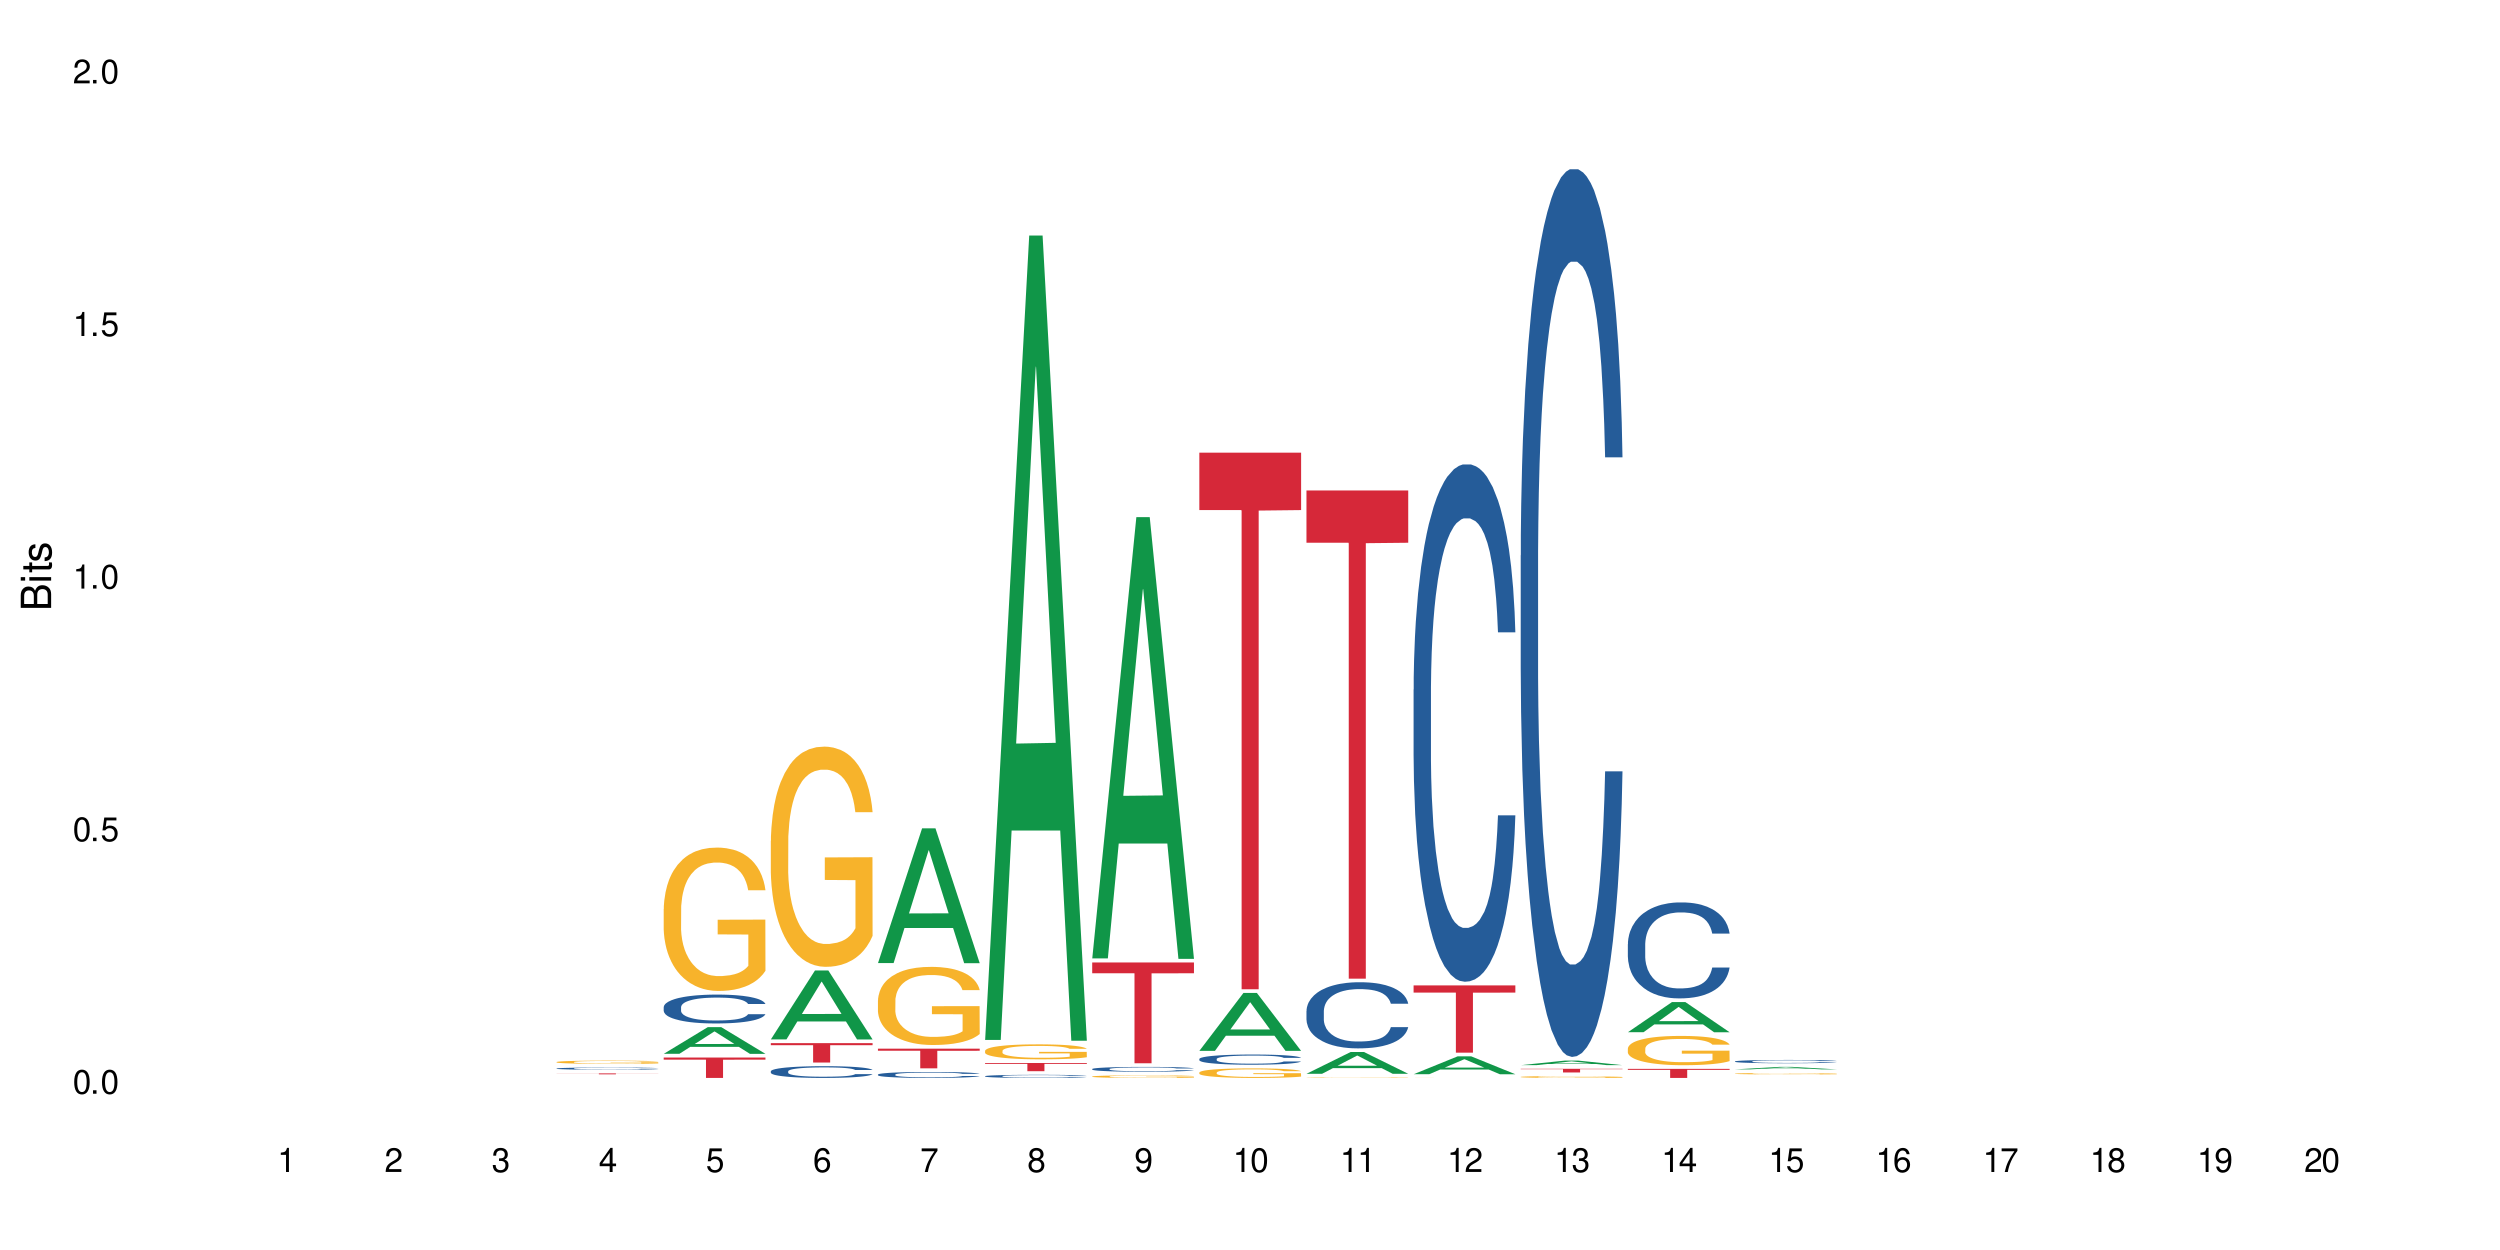 <?xml version="1.0" encoding="UTF-8"?>
<svg xmlns="http://www.w3.org/2000/svg" xmlns:xlink="http://www.w3.org/1999/xlink" width="720" height="360" viewBox="0 0 720 360">
<defs>
<g>
<g id="glyph-0-0">
</g>
<g id="glyph-0-1">
<path d="M 2.641 -6.938 C 2 -6.938 1.422 -6.656 1.078 -6.172 C 0.641 -5.562 0.406 -4.641 0.406 -3.359 C 0.406 -1.016 1.188 0.219 2.641 0.219 C 4.078 0.219 4.859 -1.016 4.859 -3.297 C 4.859 -4.641 4.656 -5.547 4.203 -6.172 C 3.844 -6.656 3.281 -6.938 2.641 -6.938 Z M 2.641 -6.188 C 3.547 -6.188 4 -5.25 4 -3.375 C 4 -1.406 3.562 -0.484 2.625 -0.484 C 1.734 -0.484 1.281 -1.438 1.281 -3.344 C 1.281 -5.25 1.734 -6.188 2.641 -6.188 Z M 2.641 -6.188 "/>
</g>
<g id="glyph-0-2">
<path d="M 1.828 -1 L 0.828 -1 L 0.828 0 L 1.828 0 Z M 1.828 -1 "/>
</g>
<g id="glyph-0-3">
<path d="M 4.562 -6.797 L 1.062 -6.797 L 0.547 -3.094 L 1.328 -3.094 C 1.719 -3.562 2.047 -3.734 2.578 -3.734 C 3.484 -3.734 4.062 -3.109 4.062 -2.094 C 4.062 -1.125 3.484 -0.531 2.578 -0.531 C 1.828 -0.531 1.375 -0.906 1.188 -1.672 L 0.328 -1.672 C 0.453 -1.109 0.547 -0.844 0.75 -0.594 C 1.125 -0.078 1.828 0.219 2.594 0.219 C 3.969 0.219 4.922 -0.781 4.922 -2.219 C 4.922 -3.562 4.031 -4.484 2.719 -4.484 C 2.25 -4.484 1.859 -4.359 1.469 -4.062 L 1.734 -5.969 L 4.562 -5.969 Z M 4.562 -6.797 "/>
</g>
<g id="glyph-0-4">
<path d="M 2.484 -4.938 L 2.484 0 L 3.328 0 L 3.328 -6.938 L 2.766 -6.938 C 2.469 -5.875 2.281 -5.734 0.984 -5.562 L 0.984 -4.938 Z M 2.484 -4.938 "/>
</g>
<g id="glyph-0-5">
<path d="M 4.859 -0.828 L 1.281 -0.828 C 1.359 -1.406 1.672 -1.781 2.5 -2.281 L 3.469 -2.828 C 4.406 -3.344 4.906 -4.062 4.906 -4.906 C 4.906 -5.484 4.672 -6.031 4.266 -6.406 C 3.859 -6.766 3.375 -6.938 2.719 -6.938 C 1.859 -6.938 1.219 -6.625 0.844 -6.031 C 0.609 -5.672 0.5 -5.234 0.484 -4.531 L 1.328 -4.531 C 1.359 -5.016 1.406 -5.281 1.531 -5.516 C 1.75 -5.938 2.188 -6.203 2.703 -6.203 C 3.469 -6.203 4.031 -5.641 4.031 -4.891 C 4.031 -4.344 3.719 -3.859 3.125 -3.516 L 2.234 -3 C 0.812 -2.172 0.406 -1.531 0.328 -0.016 L 4.859 -0.016 Z M 4.859 -0.828 "/>
</g>
<g id="glyph-0-6">
<path d="M 2.125 -3.188 L 2.578 -3.188 C 3.5 -3.188 3.984 -2.766 3.984 -1.922 C 3.984 -1.062 3.469 -0.531 2.594 -0.531 C 1.656 -0.531 1.203 -1 1.156 -2.016 L 0.312 -2.016 C 0.344 -1.453 0.438 -1.094 0.609 -0.781 C 0.953 -0.109 1.625 0.219 2.547 0.219 C 3.953 0.219 4.859 -0.625 4.859 -1.938 C 4.859 -2.828 4.516 -3.297 3.703 -3.594 C 4.344 -3.844 4.656 -4.328 4.656 -5.031 C 4.656 -6.219 3.875 -6.938 2.578 -6.938 C 1.203 -6.938 0.484 -6.172 0.453 -4.703 L 1.297 -4.703 C 1.312 -5.125 1.344 -5.359 1.453 -5.578 C 1.641 -5.969 2.062 -6.203 2.594 -6.203 C 3.344 -6.203 3.797 -5.75 3.797 -5 C 3.797 -4.516 3.609 -4.219 3.25 -4.047 C 3.016 -3.953 2.703 -3.922 2.125 -3.906 Z M 2.125 -3.188 "/>
</g>
<g id="glyph-0-7">
<path d="M 3.141 -1.672 L 3.141 0 L 3.984 0 L 3.984 -1.672 L 4.984 -1.672 L 4.984 -2.438 L 3.984 -2.438 L 3.984 -6.938 L 3.359 -6.938 L 0.266 -2.578 L 0.266 -1.672 Z M 3.141 -2.438 L 1 -2.438 L 3.141 -5.5 Z M 3.141 -2.438 "/>
</g>
<g id="glyph-0-8">
<path d="M 4.781 -5.125 C 4.609 -6.266 3.891 -6.938 2.844 -6.938 C 2.094 -6.938 1.422 -6.578 1.031 -5.953 C 0.594 -5.266 0.406 -4.422 0.406 -3.172 C 0.406 -2 0.578 -1.25 0.984 -0.641 C 1.359 -0.078 1.953 0.219 2.703 0.219 C 3.984 0.219 4.922 -0.75 4.922 -2.094 C 4.922 -3.375 4.062 -4.281 2.844 -4.281 C 2.172 -4.281 1.641 -4.031 1.281 -3.516 C 1.281 -5.234 1.828 -6.188 2.797 -6.188 C 3.391 -6.188 3.797 -5.797 3.938 -5.125 Z M 2.734 -3.531 C 3.547 -3.531 4.062 -2.953 4.062 -2.031 C 4.062 -1.156 3.484 -0.531 2.703 -0.531 C 1.922 -0.531 1.328 -1.188 1.328 -2.078 C 1.328 -2.938 1.906 -3.531 2.734 -3.531 Z M 2.734 -3.531 "/>
</g>
<g id="glyph-0-9">
<path d="M 4.984 -6.797 L 0.438 -6.797 L 0.438 -5.969 L 4.109 -5.969 C 2.5 -3.656 1.828 -2.234 1.328 0 L 2.219 0 C 2.594 -2.172 3.453 -4.047 4.984 -6.094 Z M 4.984 -6.797 "/>
</g>
<g id="glyph-0-10">
<path d="M 3.75 -3.656 C 4.469 -4.094 4.688 -4.438 4.688 -5.078 C 4.688 -6.172 3.844 -6.938 2.641 -6.938 C 1.438 -6.938 0.594 -6.172 0.594 -5.094 C 0.594 -4.438 0.812 -4.094 1.516 -3.656 C 0.734 -3.266 0.359 -2.703 0.359 -1.922 C 0.359 -0.656 1.281 0.219 2.641 0.219 C 3.984 0.219 4.922 -0.656 4.922 -1.922 C 4.922 -2.703 4.531 -3.266 3.75 -3.656 Z M 2.641 -6.188 C 3.359 -6.188 3.812 -5.75 3.812 -5.062 C 3.812 -4.406 3.344 -3.984 2.641 -3.984 C 1.922 -3.984 1.453 -4.406 1.453 -5.078 C 1.453 -5.75 1.922 -6.188 2.641 -6.188 Z M 2.641 -3.266 C 3.484 -3.266 4.062 -2.719 4.062 -1.906 C 4.062 -1.078 3.484 -0.531 2.625 -0.531 C 1.797 -0.531 1.219 -1.094 1.219 -1.906 C 1.219 -2.719 1.781 -3.266 2.641 -3.266 Z M 2.641 -3.266 "/>
</g>
<g id="glyph-0-11">
<path d="M 0.516 -1.578 C 0.672 -0.453 1.406 0.219 2.438 0.219 C 3.188 0.219 3.859 -0.141 4.266 -0.766 C 4.688 -1.453 4.891 -2.297 4.891 -3.547 C 4.891 -4.719 4.703 -5.453 4.312 -6.078 C 3.938 -6.641 3.344 -6.938 2.594 -6.938 C 1.297 -6.938 0.359 -5.969 0.359 -4.625 C 0.359 -3.344 1.234 -2.453 2.453 -2.453 C 3.094 -2.453 3.578 -2.672 4.016 -3.203 C 4 -1.484 3.469 -0.531 2.5 -0.531 C 1.906 -0.531 1.484 -0.906 1.359 -1.578 Z M 2.578 -6.203 C 3.375 -6.203 3.969 -5.531 3.969 -4.641 C 3.969 -3.797 3.391 -3.188 2.547 -3.188 C 1.734 -3.188 1.234 -3.766 1.234 -4.688 C 1.234 -5.562 1.797 -6.203 2.578 -6.203 Z M 2.578 -6.203 "/>
</g>
<g id="glyph-1-0">
</g>
<g id="glyph-1-1">
<path d="M 0 -0.953 L 0 -4.891 C 0 -5.719 -0.234 -6.344 -0.734 -6.797 C -1.188 -7.234 -1.812 -7.469 -2.5 -7.469 C -3.547 -7.469 -4.188 -7 -4.625 -5.875 C -4.984 -6.688 -5.625 -7.094 -6.531 -7.094 C -7.172 -7.094 -7.734 -6.859 -8.141 -6.391 C -8.562 -5.922 -8.75 -5.344 -8.75 -4.5 L -8.75 -0.953 Z M -4.984 -2.062 L -7.766 -2.062 L -7.766 -4.219 C -7.766 -4.844 -7.688 -5.203 -7.453 -5.5 C -7.219 -5.812 -6.859 -5.969 -6.375 -5.969 C -5.891 -5.969 -5.531 -5.812 -5.297 -5.5 C -5.062 -5.203 -4.984 -4.844 -4.984 -4.219 Z M -0.984 -2.062 L -4 -2.062 L -4 -4.781 C -4 -5.766 -3.438 -6.359 -2.484 -6.359 C -1.547 -6.359 -0.984 -5.766 -0.984 -4.781 Z M -0.984 -2.062 "/>
</g>
<g id="glyph-1-2">
<path d="M -6.281 -1.797 L -6.281 -0.797 L 0 -0.797 L 0 -1.797 Z M -8.75 -1.797 L -8.75 -0.797 L -7.484 -0.797 L -7.484 -1.797 Z M -8.75 -1.797 "/>
</g>
<g id="glyph-1-3">
<path d="M -6.281 -3.047 L -6.281 -2.016 L -8.016 -2.016 L -8.016 -1.016 L -6.281 -1.016 L -6.281 -0.172 L -5.469 -0.172 L -5.469 -1.016 L -0.719 -1.016 C -0.078 -1.016 0.281 -1.453 0.281 -2.234 C 0.281 -2.5 0.25 -2.719 0.188 -3.047 L -0.641 -3.047 C -0.609 -2.906 -0.594 -2.766 -0.594 -2.562 C -0.594 -2.141 -0.719 -2.016 -1.156 -2.016 L -5.469 -2.016 L -5.469 -3.047 Z M -6.281 -3.047 "/>
</g>
<g id="glyph-1-4">
<path d="M -4.531 -5.25 C -5.766 -5.25 -6.469 -4.422 -6.469 -2.969 C -6.469 -1.516 -5.719 -0.562 -4.547 -0.562 C -3.562 -0.562 -3.094 -1.062 -2.734 -2.562 L -2.516 -3.484 C -2.344 -4.188 -2.094 -4.469 -1.641 -4.469 C -1.047 -4.469 -0.641 -3.875 -0.641 -3 C -0.641 -2.453 -0.797 -2 -1.062 -1.75 C -1.25 -1.594 -1.422 -1.531 -1.875 -1.469 L -1.875 -0.406 C -0.422 -0.453 0.281 -1.266 0.281 -2.922 C 0.281 -4.5 -0.5 -5.516 -1.719 -5.516 C -2.656 -5.516 -3.172 -4.984 -3.469 -3.734 L -3.703 -2.766 C -3.891 -1.953 -4.156 -1.609 -4.594 -1.609 C -5.188 -1.609 -5.547 -2.125 -5.547 -2.938 C -5.547 -3.75 -5.203 -4.172 -4.531 -4.203 Z M -4.531 -5.25 "/>
</g>
</g>
</defs>
<rect x="-72" y="-36" width="864" height="432" fill="rgb(100%, 100%, 100%)" fill-opacity="1"/>
<path fill-rule="nonzero" fill="rgb(14.51%, 36.078%, 60%)" fill-opacity="1" d="M 160.289 307.723 L 160.324 307.723 L 160.324 307.711 L 160.434 307.688 L 160.684 307.66 L 160.934 307.641 L 161.578 307.605 L 162.469 307.57 L 163.398 307.547 L 164.078 307.531 L 164.688 307.52 L 166.082 307.496 L 166.973 307.488 L 167.938 307.477 L 169.117 307.469 L 169.977 307.461 L 171.906 307.453 L 173.336 307.449 L 174.445 307.445 L 176.84 307.445 L 178.27 307.449 L 179.305 307.453 L 180.449 307.457 L 181.414 307.461 L 183.094 307.473 L 184.598 307.492 L 185.273 307.5 L 186.348 307.52 L 187.168 307.535 L 187.742 307.551 L 188.383 307.57 L 188.957 307.598 L 189.387 307.629 L 189.602 307.652 L 184.598 307.652 L 184.344 307.629 L 184.059 307.613 L 183.523 307.59 L 182.988 307.57 L 182.238 307.555 L 181.559 307.543 L 180.629 307.531 L 179.805 307.523 L 178.949 307.52 L 178.125 307.516 L 176.555 307.512 L 174.73 307.512 L 174.051 307.516 L 172.656 307.52 L 171.906 307.523 L 170.836 307.531 L 170.082 307.539 L 169.191 307.551 L 168.582 307.559 L 167.832 307.574 L 167.297 307.59 L 166.688 307.609 L 166.332 307.621 L 166.008 307.641 L 165.723 307.656 L 165.508 307.68 L 165.367 307.699 L 165.293 307.723 L 165.293 307.812 L 165.367 307.832 L 165.543 307.855 L 166.008 307.895 L 166.688 307.926 L 167.473 307.949 L 168.227 307.965 L 168.652 307.973 L 169.227 307.984 L 170.121 307.996 L 171.406 308.008 L 172.156 308.012 L 173.301 308.016 L 174.48 308.02 L 176.055 308.02 L 177.445 308.016 L 178.375 308.012 L 179.34 308.008 L 180.664 308 L 181.484 307.988 L 182.199 307.977 L 182.738 307.969 L 183.094 307.957 L 183.629 307.941 L 184.059 307.918 L 184.383 307.898 L 184.598 307.879 L 189.602 307.879 L 189.387 307.902 L 189.062 307.926 L 188.742 307.941 L 188.242 307.965 L 187.668 307.98 L 186.848 308 L 186.168 308.016 L 185.273 308.031 L 184.453 308.039 L 183.559 308.051 L 182.238 308.062 L 181.379 308.066 L 180.449 308.074 L 179.34 308.078 L 177.949 308.082 L 176.445 308.086 L 173.551 308.086 L 172.441 308.082 L 170.977 308.078 L 169.152 308.066 L 167.832 308.055 L 166.797 308.043 L 165.902 308.031 L 164.902 308.016 L 163.613 307.992 L 162.828 307.969 L 162.293 307.953 L 161.684 307.93 L 161.254 307.91 L 160.754 307.879 L 160.398 307.836 L 160.289 307.805 Z M 160.289 307.723 "/>
<path fill-rule="nonzero" fill="rgb(96.863%, 70.196%, 16.863%)" fill-opacity="1" d="M 160.289 305.859 L 160.324 305.859 L 160.324 305.844 L 160.469 305.805 L 160.824 305.75 L 161.289 305.707 L 161.789 305.672 L 162.113 305.656 L 162.648 305.629 L 163.113 305.609 L 164.293 305.574 L 165.793 305.535 L 166.617 305.523 L 167.547 305.508 L 168.867 305.492 L 169.477 305.484 L 171.336 305.473 L 173.445 305.461 L 176.84 305.461 L 178.305 305.465 L 180.305 305.473 L 181.449 305.48 L 182.344 305.492 L 183.273 305.5 L 184.418 305.52 L 185.488 305.539 L 186.348 305.559 L 187.207 305.586 L 187.922 305.613 L 188.527 305.645 L 189.062 305.68 L 189.387 305.707 L 189.602 305.738 L 184.633 305.738 L 184.344 305.707 L 184.023 305.684 L 183.488 305.656 L 182.953 305.637 L 182.414 305.621 L 181.414 305.598 L 180.559 305.586 L 179.484 305.574 L 178.449 305.566 L 177.27 305.559 L 174.66 305.559 L 172.941 305.562 L 171.941 305.57 L 171.227 305.578 L 170.227 305.59 L 169.617 305.602 L 169.262 305.609 L 168.188 305.633 L 167.473 305.656 L 167.082 305.676 L 166.582 305.699 L 166.223 305.723 L 165.828 305.758 L 165.617 305.781 L 165.328 305.84 L 165.293 305.996 L 165.402 306.027 L 165.617 306.062 L 165.902 306.094 L 166.332 306.125 L 166.758 306.148 L 167.512 306.184 L 168.152 306.207 L 168.652 306.219 L 169.617 306.242 L 170.012 306.25 L 170.941 306.266 L 171.906 306.277 L 173.086 306.289 L 173.98 306.293 L 175.41 306.297 L 177.234 306.297 L 179.379 306.293 L 180.734 306.285 L 181.664 306.277 L 182.273 306.273 L 183.023 306.262 L 183.559 306.254 L 184.059 306.246 L 184.668 306.23 L 184.668 306.027 L 175.84 306.027 L 175.84 305.93 L 189.562 305.93 L 189.602 306.262 L 188.848 306.285 L 187.922 306.309 L 187.027 306.324 L 186.098 306.34 L 184.773 306.355 L 183.703 306.367 L 182.059 306.379 L 180.559 306.387 L 178.984 306.391 L 177.59 306.395 L 174.48 306.395 L 172.906 306.387 L 171.656 306.383 L 170.512 306.371 L 169.367 306.363 L 167.938 306.344 L 167.008 306.328 L 166.043 306.312 L 165.078 306.289 L 164.223 306.266 L 163.648 306.25 L 163.078 306.23 L 162.469 306.203 L 161.898 306.176 L 161.469 306.148 L 161.074 306.117 L 160.789 306.09 L 160.504 306.051 L 160.359 306.02 L 160.289 305.992 Z M 160.289 305.859 "/>
<path fill-rule="nonzero" fill="rgb(83.922%, 15.686%, 22.353%)" fill-opacity="1" d="M 160.289 309.137 L 189.602 309.137 L 189.602 309.164 L 177.383 309.164 L 177.383 309.406 L 172.469 309.406 L 172.469 309.164 L 160.289 309.164 Z M 160.289 309.137 "/>
<path fill-rule="nonzero" fill="rgb(6.275%, 58.824%, 28.235%)" fill-opacity="1" d="M 191.145 303.504 L 191.176 303.496 L 203.855 295.809 L 207.707 295.809 L 220.453 303.512 L 215.977 303.512 L 212.781 301.5 L 198.785 301.5 L 195.652 303.504 L 191.145 303.504 L 200.129 300.668 L 211.496 300.66 L 205.828 297.066 L 205.766 297.059 L 205.703 297.082 L 200.098 300.66 L 200.129 300.668 Z M 191.145 303.504 "/>
<path fill-rule="nonzero" fill="rgb(14.51%, 36.078%, 60%)" fill-opacity="1" d="M 191.145 290.066 L 191.18 290.059 L 191.18 289.875 L 191.285 289.586 L 191.535 289.223 L 191.785 288.973 L 192.43 288.523 L 193.324 288.09 L 194.254 287.758 L 194.93 287.559 L 195.539 287.406 L 196.934 287.125 L 197.828 286.98 L 198.793 286.852 L 199.973 286.723 L 200.828 286.648 L 202.758 286.527 L 204.188 286.473 L 205.297 286.449 L 207.691 286.449 L 209.121 286.48 L 210.16 286.52 L 211.301 286.578 L 212.266 286.648 L 213.949 286.812 L 215.449 287.027 L 216.129 287.148 L 217.199 287.383 L 218.023 287.613 L 218.594 287.809 L 219.238 288.09 L 219.809 288.434 L 220.238 288.82 L 220.453 289.145 L 215.449 289.145 L 215.199 288.844 L 214.914 288.605 L 214.375 288.297 L 213.84 288.074 L 213.09 287.855 L 212.41 287.711 L 211.48 287.566 L 210.66 287.477 L 209.801 287.406 L 208.98 287.359 L 207.406 287.316 L 205.582 287.316 L 204.902 287.332 L 203.512 287.391 L 202.758 287.445 L 201.688 287.551 L 200.938 287.648 L 200.043 287.801 L 199.434 287.93 L 198.684 288.129 L 198.148 288.305 L 197.539 288.555 L 197.184 288.742 L 196.863 288.957 L 196.574 289.207 L 196.359 289.473 L 196.219 289.754 L 196.148 290.027 L 196.148 291.203 L 196.219 291.477 L 196.398 291.797 L 196.863 292.258 L 197.539 292.66 L 198.328 292.98 L 199.078 293.207 L 199.508 293.316 L 200.078 293.438 L 200.973 293.59 L 202.258 293.738 L 203.008 293.801 L 204.152 293.863 L 205.332 293.891 L 206.906 293.891 L 208.301 293.863 L 209.23 293.824 L 210.195 293.762 L 211.516 293.633 L 212.34 293.512 L 213.055 293.367 L 213.59 293.223 L 213.949 293.102 L 214.484 292.867 L 214.914 292.609 L 215.234 292.344 L 215.449 292.086 L 220.453 292.086 L 220.238 292.387 L 219.918 292.684 L 219.594 292.906 L 219.094 293.172 L 218.523 293.406 L 217.699 293.672 L 217.02 293.848 L 216.129 294.035 L 215.305 294.18 L 214.414 294.309 L 213.09 294.461 L 212.23 294.539 L 211.301 294.605 L 210.195 294.668 L 208.801 294.719 L 207.301 294.75 L 205.906 294.758 L 204.402 294.742 L 203.297 294.711 L 201.832 294.645 L 200.008 294.508 L 198.684 294.363 L 197.648 294.219 L 196.754 294.066 L 195.754 293.863 L 194.469 293.527 L 193.68 293.27 L 193.145 293.055 L 192.535 292.762 L 192.109 292.496 L 191.605 292.07 L 191.25 291.531 L 191.145 291.113 Z M 191.145 290.066 "/>
<path fill-rule="nonzero" fill="rgb(96.863%, 70.196%, 16.863%)" fill-opacity="1" d="M 191.145 261.789 L 191.18 261.75 L 191.18 260.996 L 191.32 259.301 L 191.68 256.961 L 192.145 255.039 L 192.645 253.527 L 192.965 252.738 L 193.5 251.605 L 193.965 250.777 L 195.145 249.078 L 196.648 247.496 L 197.469 246.816 L 198.398 246.176 L 199.723 245.457 L 200.328 245.195 L 202.188 244.59 L 204.297 244.215 L 206.621 244.102 L 207.691 244.137 L 209.156 244.289 L 211.16 244.703 L 212.305 245.082 L 213.195 245.457 L 214.125 245.949 L 215.27 246.703 L 216.344 247.605 L 217.199 248.512 L 218.059 249.645 L 218.773 250.852 L 219.379 252.172 L 219.918 253.754 L 220.238 255.074 L 220.453 256.395 L 215.484 256.395 L 215.199 255.074 L 214.875 254.059 L 214.34 252.812 L 213.805 251.906 L 213.27 251.191 L 212.266 250.211 L 211.41 249.605 L 210.336 249.078 L 209.301 248.738 L 208.121 248.512 L 207.406 248.438 L 205.512 248.438 L 203.797 248.699 L 202.797 249.004 L 202.082 249.305 L 201.078 249.871 L 200.473 250.324 L 200.113 250.625 L 199.043 251.793 L 198.328 252.852 L 197.934 253.566 L 197.434 254.699 L 197.074 255.715 L 196.684 257.227 L 196.469 258.355 L 196.184 260.922 L 196.148 267.711 L 196.254 269.145 L 196.469 270.691 L 196.754 272.047 L 197.184 273.48 L 197.613 274.574 L 198.363 276.047 L 199.008 277.027 L 199.508 277.668 L 200.473 278.684 L 200.863 279.023 L 201.793 279.703 L 202.758 280.23 L 203.938 280.684 L 204.832 280.91 L 206.262 281.098 L 208.086 281.098 L 210.23 280.871 L 211.59 280.57 L 212.52 280.27 L 213.125 280.004 L 213.875 279.59 L 214.414 279.215 L 214.914 278.797 L 215.52 278.156 L 215.52 269.145 L 206.691 269.105 L 206.691 264.883 L 220.418 264.844 L 220.453 279.59 L 219.703 280.609 L 218.773 281.59 L 217.879 282.344 L 216.949 282.984 L 215.629 283.703 L 214.555 284.152 L 212.91 284.684 L 211.41 285.023 L 209.836 285.246 L 208.441 285.359 L 206.797 285.398 L 205.332 285.324 L 203.762 285.098 L 202.508 284.797 L 201.367 284.418 L 200.223 283.93 L 198.793 283.137 L 197.863 282.496 L 196.898 281.703 L 195.934 280.762 L 195.074 279.742 L 194.504 278.949 L 193.93 278.043 L 193.324 276.914 L 192.75 275.629 L 192.32 274.461 L 191.93 273.141 L 191.645 271.898 L 191.355 270.199 L 191.215 268.84 L 191.145 267.672 Z M 191.145 261.789 "/>
<path fill-rule="nonzero" fill="rgb(83.922%, 15.686%, 22.353%)" fill-opacity="1" d="M 191.145 304.562 L 220.453 304.562 L 220.453 305.191 L 208.238 305.195 L 208.238 310.445 L 203.324 310.445 L 203.324 305.203 L 203.25 305.191 L 191.145 305.191 Z M 191.145 304.562 "/>
<path fill-rule="nonzero" fill="rgb(6.275%, 58.824%, 28.235%)" fill-opacity="1" d="M 221.996 299.344 L 222.027 299.324 L 234.711 279.5 L 238.562 279.5 L 251.305 299.363 L 246.828 299.363 L 243.633 294.176 L 229.637 294.176 L 226.504 299.344 L 221.996 299.344 L 230.984 292.031 L 242.352 292.016 L 236.684 282.746 L 236.621 282.727 L 236.559 282.781 L 230.953 292.016 L 230.984 292.031 Z M 221.996 299.344 "/>
<path fill-rule="nonzero" fill="rgb(14.51%, 36.078%, 60%)" fill-opacity="1" d="M 221.996 308.535 L 222.031 308.531 L 222.031 308.457 L 222.137 308.34 L 222.391 308.191 L 222.641 308.09 L 223.281 307.906 L 224.176 307.73 L 225.105 307.594 L 225.785 307.516 L 226.391 307.453 L 227.785 307.34 L 228.68 307.281 L 229.645 307.227 L 230.824 307.176 L 231.684 307.145 L 233.613 307.094 L 235.043 307.07 L 236.148 307.062 L 238.547 307.062 L 239.977 307.074 L 241.012 307.09 L 242.156 307.117 L 243.121 307.145 L 244.801 307.211 L 246.301 307.297 L 246.98 307.348 L 248.055 307.441 L 248.875 307.535 L 249.445 307.617 L 250.09 307.73 L 250.664 307.871 L 251.09 308.027 L 251.305 308.16 L 246.301 308.16 L 246.051 308.035 L 245.766 307.941 L 245.23 307.812 L 244.691 307.727 L 243.941 307.637 L 243.262 307.578 L 242.336 307.516 L 241.512 307.48 L 240.652 307.453 L 239.832 307.434 L 238.258 307.414 L 236.438 307.414 L 235.758 307.422 L 234.363 307.445 L 233.613 307.469 L 232.539 307.512 L 231.789 307.551 L 230.895 307.613 L 230.289 307.664 L 229.539 307.746 L 229 307.816 L 228.395 307.918 L 228.035 307.996 L 227.715 308.082 L 227.43 308.184 L 227.215 308.293 L 227.07 308.406 L 227 308.52 L 227 309 L 227.07 309.109 L 227.25 309.238 L 227.715 309.43 L 228.395 309.594 L 229.18 309.723 L 229.93 309.816 L 230.359 309.859 L 230.93 309.906 L 231.824 309.969 L 233.113 310.031 L 233.863 310.055 L 235.008 310.082 L 236.188 310.094 L 237.758 310.094 L 239.152 310.082 L 240.082 310.066 L 241.047 310.039 L 242.371 309.988 L 243.191 309.938 L 243.906 309.879 L 244.441 309.82 L 244.801 309.77 L 245.336 309.676 L 245.766 309.57 L 246.086 309.461 L 246.301 309.355 L 251.305 309.355 L 251.09 309.48 L 250.77 309.602 L 250.449 309.691 L 249.949 309.801 L 249.375 309.895 L 248.555 310.004 L 247.875 310.074 L 246.98 310.152 L 246.16 310.211 L 245.266 310.262 L 243.941 310.324 L 243.086 310.355 L 242.156 310.383 L 241.047 310.41 L 239.652 310.43 L 238.152 310.441 L 236.758 310.445 L 235.258 310.438 L 234.148 310.426 L 232.684 310.398 L 230.859 310.344 L 229.539 310.285 L 228.5 310.227 L 227.605 310.164 L 226.605 310.082 L 225.32 309.945 L 224.535 309.84 L 223.996 309.754 L 223.391 309.633 L 222.961 309.523 L 222.461 309.352 L 222.102 309.133 L 221.996 308.961 Z M 221.996 308.535 "/>
<path fill-rule="nonzero" fill="rgb(96.863%, 70.196%, 16.863%)" fill-opacity="1" d="M 221.996 242.188 L 222.031 242.129 L 222.031 240.973 L 222.176 238.367 L 222.531 234.773 L 222.996 231.82 L 223.496 229.504 L 223.82 228.289 L 224.355 226.551 L 224.82 225.273 L 226 222.668 L 227.5 220.234 L 228.32 219.195 L 229.25 218.207 L 230.574 217.109 L 231.184 216.703 L 233.039 215.777 L 235.148 215.195 L 237.473 215.023 L 238.547 215.082 L 240.012 215.312 L 242.012 215.949 L 243.156 216.527 L 244.051 217.109 L 244.98 217.859 L 246.121 219.02 L 247.195 220.41 L 248.055 221.801 L 248.91 223.539 L 249.625 225.391 L 250.234 227.418 L 250.77 229.852 L 251.09 231.879 L 251.305 233.906 L 246.336 233.906 L 246.051 231.879 L 245.73 230.316 L 245.195 228.402 L 244.656 227.012 L 244.121 225.914 L 243.121 224.406 L 242.262 223.48 L 241.191 222.668 L 240.152 222.148 L 238.973 221.801 L 238.258 221.684 L 236.363 221.684 L 234.648 222.09 L 233.648 222.555 L 232.934 223.016 L 231.934 223.887 L 231.324 224.582 L 230.969 225.043 L 229.895 226.84 L 229.18 228.461 L 228.785 229.562 L 228.285 231.301 L 227.93 232.863 L 227.535 235.18 L 227.32 236.918 L 227.035 240.855 L 227 251.281 L 227.105 253.484 L 227.32 255.859 L 227.605 257.945 L 228.035 260.145 L 228.465 261.824 L 229.215 264.082 L 229.859 265.59 L 230.359 266.574 L 231.324 268.137 L 231.719 268.66 L 232.648 269.703 L 233.613 270.512 L 234.793 271.207 L 235.688 271.555 L 237.117 271.844 L 238.938 271.844 L 241.082 271.496 L 242.441 271.035 L 243.371 270.57 L 243.977 270.164 L 244.73 269.527 L 245.266 268.949 L 245.766 268.312 L 246.375 267.328 L 246.375 253.484 L 237.543 253.426 L 237.543 246.938 L 251.27 246.879 L 251.305 269.527 L 250.555 271.094 L 249.625 272.598 L 248.73 273.758 L 247.805 274.742 L 246.48 275.84 L 245.406 276.535 L 243.766 277.348 L 242.262 277.867 L 240.691 278.215 L 239.297 278.391 L 237.652 278.449 L 236.188 278.332 L 234.613 277.984 L 233.363 277.52 L 232.219 276.941 L 231.074 276.188 L 229.645 274.973 L 228.715 273.988 L 227.75 272.773 L 226.785 271.324 L 225.926 269.762 L 225.355 268.543 L 224.785 267.152 L 224.176 265.414 L 223.605 263.445 L 223.176 261.652 L 222.781 259.625 L 222.496 257.711 L 222.211 255.105 L 222.066 253.02 L 221.996 251.227 Z M 221.996 242.188 "/>
<path fill-rule="nonzero" fill="rgb(83.922%, 15.686%, 22.353%)" fill-opacity="1" d="M 221.996 300.414 L 251.305 300.414 L 251.305 301.012 L 239.09 301.016 L 239.09 306.012 L 234.176 306.012 L 234.176 301.023 L 234.105 301.012 L 221.996 301.012 Z M 221.996 300.414 "/>
<path fill-rule="nonzero" fill="rgb(6.275%, 58.824%, 28.235%)" fill-opacity="1" d="M 252.848 277.371 L 252.879 277.332 L 265.562 238.562 L 269.414 238.562 L 282.16 277.406 L 277.68 277.406 L 274.488 267.266 L 260.488 267.266 L 257.359 277.371 L 252.848 277.371 L 261.836 263.07 L 273.203 263.035 L 267.535 244.91 L 267.473 244.871 L 267.41 244.98 L 261.805 263.035 L 261.836 263.07 Z M 252.848 277.371 "/>
<path fill-rule="nonzero" fill="rgb(14.51%, 36.078%, 60%)" fill-opacity="1" d="M 252.848 309.473 L 252.883 309.473 L 252.883 309.434 L 252.992 309.375 L 253.242 309.301 L 253.492 309.246 L 254.137 309.152 L 255.027 309.066 L 255.957 308.996 L 256.637 308.953 L 257.246 308.922 L 258.641 308.863 L 259.531 308.836 L 260.496 308.809 L 261.676 308.781 L 262.535 308.766 L 264.465 308.742 L 265.895 308.73 L 267.004 308.727 L 269.398 308.727 L 270.828 308.73 L 271.863 308.738 L 273.008 308.75 L 273.973 308.766 L 275.652 308.801 L 277.156 308.844 L 277.832 308.871 L 278.906 308.918 L 279.727 308.965 L 280.301 309.008 L 280.945 309.066 L 281.516 309.137 L 281.945 309.215 L 282.16 309.281 L 277.156 309.281 L 276.906 309.219 L 276.617 309.172 L 276.082 309.105 L 275.547 309.062 L 274.797 309.016 L 274.117 308.984 L 273.188 308.957 L 272.363 308.938 L 271.508 308.922 L 270.684 308.914 L 269.113 308.902 L 267.289 308.902 L 266.609 308.906 L 265.215 308.918 L 264.465 308.93 L 263.395 308.953 L 262.641 308.973 L 261.75 309.004 L 261.141 309.031 L 260.391 309.074 L 259.855 309.109 L 259.246 309.16 L 258.891 309.199 L 258.566 309.242 L 258.281 309.297 L 258.066 309.352 L 257.926 309.41 L 257.852 309.465 L 257.852 309.711 L 257.926 309.766 L 258.102 309.832 L 258.566 309.93 L 259.246 310.012 L 260.031 310.078 L 260.785 310.125 L 261.211 310.148 L 261.785 310.172 L 262.68 310.203 L 263.965 310.234 L 264.715 310.246 L 265.859 310.258 L 267.039 310.266 L 268.613 310.266 L 270.004 310.258 L 270.934 310.25 L 271.898 310.238 L 273.223 310.211 L 274.043 310.188 L 274.758 310.156 L 275.297 310.129 L 275.652 310.102 L 276.188 310.055 L 276.617 310 L 276.941 309.945 L 277.156 309.891 L 282.16 309.891 L 281.945 309.953 L 281.621 310.016 L 281.301 310.062 L 280.801 310.117 L 280.23 310.164 L 279.406 310.219 L 278.727 310.258 L 277.832 310.297 L 277.012 310.324 L 276.117 310.352 L 274.797 310.383 L 273.938 310.398 L 273.008 310.414 L 271.898 310.426 L 270.508 310.438 L 269.004 310.445 L 267.609 310.445 L 266.109 310.441 L 265 310.438 L 263.535 310.422 L 261.715 310.395 L 260.391 310.363 L 259.355 310.332 L 258.461 310.301 L 257.461 310.258 L 256.172 310.191 L 255.387 310.137 L 254.852 310.094 L 254.242 310.031 L 253.812 309.977 L 253.312 309.887 L 252.957 309.777 L 252.848 309.691 Z M 252.848 309.473 "/>
<path fill-rule="nonzero" fill="rgb(96.863%, 70.196%, 16.863%)" fill-opacity="1" d="M 252.848 288.098 L 252.883 288.078 L 252.883 287.664 L 253.027 286.742 L 253.383 285.465 L 253.848 284.418 L 254.352 283.594 L 254.672 283.164 L 255.207 282.547 L 255.672 282.094 L 256.852 281.172 L 258.352 280.309 L 259.176 279.938 L 260.105 279.586 L 261.426 279.195 L 262.035 279.055 L 263.895 278.723 L 266.004 278.52 L 268.324 278.457 L 269.398 278.477 L 270.863 278.559 L 272.863 278.785 L 274.008 278.992 L 274.902 279.195 L 275.832 279.465 L 276.977 279.875 L 278.047 280.367 L 278.906 280.863 L 279.766 281.48 L 280.48 282.137 L 281.086 282.855 L 281.621 283.719 L 281.945 284.438 L 282.16 285.156 L 277.191 285.156 L 276.906 284.438 L 276.582 283.883 L 276.047 283.207 L 275.512 282.711 L 274.973 282.32 L 273.973 281.785 L 273.117 281.457 L 272.043 281.172 L 271.008 280.984 L 269.828 280.863 L 269.113 280.82 L 267.219 280.82 L 265.5 280.965 L 264.5 281.129 L 263.785 281.293 L 262.785 281.602 L 262.176 281.848 L 261.82 282.012 L 260.746 282.648 L 260.031 283.227 L 259.641 283.617 L 259.141 284.234 L 258.781 284.789 L 258.391 285.609 L 258.176 286.227 L 257.887 287.625 L 257.852 291.324 L 257.961 292.105 L 258.176 292.949 L 258.461 293.688 L 258.891 294.469 L 259.316 295.066 L 260.07 295.867 L 260.711 296.402 L 261.211 296.75 L 262.176 297.305 L 262.57 297.488 L 263.5 297.859 L 264.465 298.148 L 265.645 298.395 L 266.539 298.52 L 267.969 298.621 L 269.793 298.621 L 271.938 298.496 L 273.293 298.332 L 274.223 298.168 L 274.832 298.023 L 275.582 297.797 L 276.117 297.594 L 276.617 297.367 L 277.227 297.016 L 277.227 292.105 L 268.398 292.086 L 268.398 289.781 L 282.121 289.762 L 282.16 297.797 L 281.406 298.352 L 280.48 298.887 L 279.586 299.301 L 278.656 299.648 L 277.332 300.039 L 276.262 300.285 L 274.617 300.574 L 273.117 300.758 L 271.543 300.883 L 270.148 300.941 L 268.504 300.965 L 267.039 300.922 L 265.465 300.801 L 264.215 300.637 L 263.07 300.43 L 261.926 300.164 L 260.496 299.73 L 259.57 299.383 L 258.602 298.949 L 257.637 298.438 L 256.781 297.879 L 256.207 297.449 L 255.637 296.957 L 255.027 296.34 L 254.457 295.641 L 254.027 295.004 L 253.637 294.285 L 253.348 293.605 L 253.062 292.68 L 252.922 291.941 L 252.848 291.305 Z M 252.848 288.098 "/>
<path fill-rule="nonzero" fill="rgb(83.922%, 15.686%, 22.353%)" fill-opacity="1" d="M 252.848 302.016 L 282.16 302.016 L 282.16 302.621 L 269.941 302.625 L 269.941 307.672 L 265.027 307.672 L 265.027 302.633 L 264.957 302.621 L 252.848 302.621 Z M 252.848 302.016 "/>
<path fill-rule="nonzero" fill="rgb(6.275%, 58.824%, 28.235%)" fill-opacity="1" d="M 283.703 299.508 L 283.734 299.289 L 296.414 67.828 L 300.266 67.828 L 313.012 299.723 L 308.535 299.723 L 305.34 239.191 L 291.344 239.191 L 288.211 299.508 L 283.703 299.508 L 292.688 214.152 L 304.055 213.934 L 298.387 105.719 L 298.324 105.5 L 298.262 106.152 L 292.656 213.934 L 292.688 214.152 Z M 283.703 299.508 "/>
<path fill-rule="nonzero" fill="rgb(14.51%, 36.078%, 60%)" fill-opacity="1" d="M 283.703 309.938 L 283.738 309.938 L 283.738 309.918 L 283.844 309.887 L 284.094 309.848 L 284.344 309.82 L 284.988 309.77 L 285.883 309.723 L 286.812 309.688 L 287.492 309.668 L 288.098 309.652 L 289.492 309.621 L 290.387 309.605 L 291.352 309.59 L 292.531 309.578 L 293.387 309.566 L 295.316 309.555 L 296.746 309.551 L 297.855 309.547 L 300.25 309.547 L 301.68 309.551 L 302.719 309.555 L 303.859 309.562 L 304.828 309.566 L 306.508 309.586 L 308.008 309.609 L 308.688 309.621 L 309.758 309.648 L 310.582 309.672 L 311.152 309.695 L 311.797 309.723 L 312.367 309.762 L 312.797 309.805 L 313.012 309.84 L 308.008 309.84 L 307.758 309.805 L 307.473 309.781 L 306.934 309.746 L 306.398 309.723 L 305.648 309.699 L 304.969 309.684 L 304.039 309.668 L 303.219 309.656 L 302.359 309.652 L 301.539 309.645 L 299.965 309.641 L 297.465 309.641 L 296.07 309.648 L 295.316 309.656 L 294.246 309.668 L 293.496 309.676 L 292.602 309.691 L 291.992 309.707 L 291.242 309.727 L 290.707 309.746 L 290.098 309.773 L 289.742 309.797 L 289.422 309.816 L 289.133 309.844 L 288.922 309.875 L 288.777 309.902 L 288.707 309.934 L 288.707 310.062 L 288.777 310.09 L 288.957 310.125 L 289.422 310.176 L 290.098 310.219 L 290.887 310.254 L 291.637 310.277 L 292.066 310.289 L 292.637 310.301 L 293.531 310.32 L 294.816 310.336 L 295.57 310.344 L 296.711 310.348 L 297.891 310.352 L 299.465 310.352 L 300.859 310.348 L 301.789 310.344 L 302.754 310.336 L 304.074 310.324 L 304.898 310.312 L 305.613 310.297 L 306.148 310.281 L 306.508 310.266 L 307.043 310.242 L 307.473 310.215 L 307.793 310.184 L 308.008 310.156 L 313.012 310.156 L 312.797 310.188 L 312.477 310.223 L 312.152 310.246 L 311.652 310.273 L 311.082 310.301 L 310.258 310.328 L 309.582 310.348 L 308.688 310.367 L 307.863 310.383 L 306.973 310.398 L 305.648 310.414 L 304.789 310.422 L 303.859 310.43 L 302.754 310.434 L 301.359 310.441 L 299.859 310.445 L 296.961 310.445 L 295.855 310.441 L 294.391 310.434 L 292.566 310.418 L 291.242 310.402 L 290.207 310.387 L 289.312 310.371 L 288.312 310.348 L 287.027 310.312 L 286.238 310.285 L 285.703 310.262 L 285.094 310.23 L 284.668 310.199 L 284.168 310.156 L 283.809 310.098 L 283.703 310.051 Z M 283.703 309.938 "/>
<path fill-rule="nonzero" fill="rgb(96.863%, 70.196%, 16.863%)" fill-opacity="1" d="M 283.703 302.621 L 283.738 302.617 L 283.738 302.539 L 283.879 302.359 L 284.238 302.117 L 284.703 301.918 L 285.203 301.758 L 285.523 301.676 L 286.059 301.559 L 286.523 301.473 L 287.703 301.293 L 289.207 301.129 L 290.027 301.059 L 290.957 300.992 L 292.281 300.918 L 292.887 300.891 L 294.746 300.824 L 296.855 300.785 L 299.18 300.773 L 300.25 300.777 L 301.715 300.793 L 303.719 300.84 L 304.863 300.879 L 305.754 300.918 L 306.684 300.969 L 307.828 301.047 L 308.902 301.141 L 309.758 301.234 L 310.617 301.355 L 311.332 301.48 L 311.938 301.617 L 312.477 301.781 L 312.797 301.922 L 313.012 302.059 L 308.043 302.059 L 307.758 301.922 L 307.434 301.812 L 306.898 301.684 L 306.363 301.59 L 305.828 301.516 L 304.828 301.414 L 303.969 301.352 L 302.895 301.293 L 301.859 301.258 L 300.68 301.234 L 299.965 301.227 L 298.07 301.227 L 296.355 301.254 L 295.355 301.285 L 294.641 301.316 L 293.637 301.379 L 293.031 301.426 L 292.672 301.457 L 291.602 301.578 L 290.887 301.688 L 290.492 301.762 L 289.992 301.883 L 289.637 301.988 L 289.242 302.145 L 289.027 302.262 L 288.742 302.531 L 288.707 303.238 L 288.812 303.387 L 289.027 303.551 L 289.312 303.691 L 289.742 303.84 L 290.172 303.957 L 290.922 304.109 L 291.566 304.211 L 292.066 304.277 L 293.031 304.383 L 293.422 304.418 L 294.352 304.492 L 295.316 304.547 L 296.496 304.594 L 297.391 304.617 L 298.82 304.637 L 300.645 304.637 L 302.789 304.613 L 304.148 304.582 L 305.078 304.551 L 305.684 304.523 L 306.434 304.48 L 306.973 304.438 L 307.473 304.395 L 308.078 304.328 L 308.078 303.387 L 299.25 303.383 L 299.25 302.945 L 312.977 302.941 L 313.012 304.48 L 312.262 304.586 L 311.332 304.688 L 310.438 304.766 L 309.508 304.832 L 308.188 304.906 L 307.113 304.953 L 305.469 305.012 L 303.969 305.047 L 302.395 305.07 L 301 305.082 L 299.355 305.086 L 297.891 305.078 L 296.32 305.055 L 295.066 305.023 L 293.926 304.98 L 292.781 304.93 L 291.352 304.848 L 290.422 304.781 L 289.457 304.699 L 288.492 304.602 L 287.633 304.496 L 287.062 304.41 L 286.488 304.316 L 285.883 304.199 L 285.309 304.066 L 284.883 303.941 L 284.488 303.805 L 284.203 303.676 L 283.914 303.5 L 283.773 303.355 L 283.703 303.234 Z M 283.703 302.621 "/>
<path fill-rule="nonzero" fill="rgb(83.922%, 15.686%, 22.353%)" fill-opacity="1" d="M 283.703 306.137 L 313.012 306.137 L 313.012 306.387 L 300.797 306.391 L 300.797 308.496 L 295.883 308.496 L 295.883 306.395 L 295.809 306.387 L 283.703 306.387 Z M 283.703 306.137 "/>
<path fill-rule="nonzero" fill="rgb(6.275%, 58.824%, 28.235%)" fill-opacity="1" d="M 314.555 276.023 L 314.586 275.906 L 327.27 148.93 L 331.121 148.93 L 343.863 276.145 L 339.387 276.145 L 336.191 242.938 L 322.195 242.938 L 319.062 276.023 L 314.555 276.023 L 323.543 229.199 L 334.91 229.078 L 329.242 169.711 L 329.18 169.594 L 329.117 169.953 L 323.512 229.078 L 323.543 229.199 Z M 314.555 276.023 "/>
<path fill-rule="nonzero" fill="rgb(14.51%, 36.078%, 60%)" fill-opacity="1" d="M 314.555 307.875 L 314.59 307.871 L 314.59 307.84 L 314.695 307.793 L 314.949 307.734 L 315.199 307.691 L 315.84 307.617 L 316.734 307.543 L 317.664 307.488 L 318.344 307.453 L 318.949 307.43 L 320.344 307.383 L 321.238 307.359 L 322.203 307.336 L 323.383 307.316 L 324.242 307.301 L 326.172 307.281 L 327.602 307.273 L 328.711 307.27 L 331.105 307.27 L 332.535 307.273 L 333.57 307.281 L 334.715 307.293 L 335.68 307.301 L 337.359 307.332 L 338.859 307.367 L 339.539 307.387 L 340.613 307.426 L 341.434 307.465 L 342.004 307.496 L 342.648 307.543 L 343.223 307.602 L 343.648 307.664 L 343.863 307.719 L 338.859 307.719 L 338.609 307.668 L 338.324 307.629 L 337.789 307.578 L 337.25 307.539 L 336.5 307.504 L 335.82 307.48 L 334.895 307.457 L 334.07 307.441 L 333.211 307.43 L 332.391 307.422 L 330.816 307.414 L 328.996 307.414 L 328.316 307.418 L 326.922 307.426 L 326.172 307.438 L 325.098 307.453 L 324.348 307.469 L 323.453 307.496 L 322.848 307.516 L 322.098 307.551 L 321.559 307.578 L 320.953 307.621 L 320.594 307.652 L 320.273 307.688 L 319.988 307.73 L 319.773 307.773 L 319.629 307.82 L 319.559 307.867 L 319.559 308.062 L 319.629 308.109 L 319.809 308.164 L 320.273 308.238 L 320.953 308.309 L 321.738 308.359 L 322.488 308.398 L 322.918 308.418 L 323.492 308.438 L 324.383 308.461 L 325.672 308.488 L 326.422 308.496 L 327.566 308.508 L 328.746 308.512 L 330.316 308.512 L 331.711 308.508 L 332.641 308.5 L 333.605 308.492 L 334.93 308.469 L 335.75 308.449 L 336.465 308.426 L 337 308.402 L 337.359 308.379 L 337.895 308.34 L 338.324 308.297 L 338.645 308.254 L 338.859 308.211 L 343.863 308.211 L 343.648 308.262 L 343.328 308.312 L 343.008 308.348 L 342.508 308.391 L 341.934 308.43 L 341.113 308.477 L 340.434 308.504 L 339.539 308.535 L 338.719 308.562 L 337.824 308.582 L 336.5 308.609 L 335.645 308.621 L 334.715 308.633 L 333.605 308.641 L 332.211 308.652 L 330.711 308.656 L 327.816 308.656 L 326.707 308.648 L 325.242 308.637 L 323.418 308.613 L 322.098 308.59 L 321.059 308.566 L 320.168 308.543 L 319.164 308.508 L 317.879 308.453 L 317.094 308.41 L 316.555 308.371 L 315.949 308.324 L 315.52 308.277 L 315.02 308.207 L 314.66 308.117 L 314.555 308.047 Z M 314.555 307.875 "/>
<path fill-rule="nonzero" fill="rgb(96.863%, 70.196%, 16.863%)" fill-opacity="1" d="M 314.555 310.023 L 314.59 310.023 L 314.59 310.008 L 314.734 309.98 L 315.09 309.938 L 315.555 309.902 L 316.055 309.875 L 316.379 309.863 L 316.914 309.844 L 317.379 309.828 L 318.559 309.797 L 320.059 309.77 L 320.883 309.758 L 321.809 309.746 L 323.133 309.73 L 323.742 309.727 L 325.598 309.719 L 327.707 309.711 L 330.031 309.707 L 331.105 309.707 L 332.57 309.711 L 334.57 309.719 L 335.715 309.727 L 336.609 309.73 L 337.539 309.742 L 338.68 309.754 L 339.754 309.77 L 340.613 309.785 L 341.469 309.809 L 342.184 309.828 L 342.793 309.852 L 343.328 309.879 L 343.648 309.902 L 343.863 309.926 L 338.895 309.926 L 338.609 309.902 L 338.289 309.887 L 337.754 309.863 L 337.215 309.848 L 336.68 309.836 L 335.68 309.816 L 334.82 309.805 L 333.75 309.797 L 332.711 309.789 L 331.531 309.785 L 328.922 309.785 L 327.207 309.789 L 326.207 309.797 L 325.492 309.801 L 324.492 309.812 L 323.883 309.82 L 323.527 309.824 L 322.453 309.844 L 321.738 309.863 L 321.344 309.879 L 320.844 309.898 L 320.488 309.914 L 320.094 309.941 L 319.879 309.961 L 319.594 310.008 L 319.559 310.129 L 319.664 310.156 L 319.879 310.184 L 320.168 310.207 L 320.594 310.234 L 321.023 310.254 L 321.773 310.277 L 322.418 310.297 L 322.918 310.309 L 323.883 310.324 L 324.277 310.332 L 325.207 310.344 L 326.172 310.352 L 327.352 310.359 L 328.246 310.363 L 329.676 310.367 L 331.496 310.367 L 333.641 310.363 L 335 310.359 L 335.93 310.355 L 336.535 310.348 L 337.289 310.34 L 337.824 310.336 L 338.324 310.328 L 338.934 310.316 L 338.934 310.156 L 330.102 310.156 L 330.102 310.078 L 343.828 310.078 L 343.863 310.34 L 343.113 310.359 L 342.184 310.379 L 341.289 310.391 L 340.363 310.402 L 339.039 310.414 L 337.965 310.422 L 336.324 310.434 L 334.82 310.438 L 333.25 310.441 L 331.855 310.445 L 328.746 310.445 L 327.172 310.441 L 325.922 310.434 L 324.777 310.43 L 323.633 310.418 L 322.203 310.406 L 321.273 310.395 L 319.344 310.363 L 318.484 310.344 L 317.914 310.332 L 317.344 310.312 L 316.734 310.293 L 316.164 310.27 L 315.734 310.25 L 315.34 310.227 L 315.055 310.203 L 314.77 310.176 L 314.625 310.148 L 314.555 310.129 Z M 314.555 310.023 "/>
<path fill-rule="nonzero" fill="rgb(83.922%, 15.686%, 22.353%)" fill-opacity="1" d="M 314.555 277.195 L 343.863 277.195 L 343.863 280.301 L 331.648 280.328 L 331.648 306.219 L 326.734 306.219 L 326.734 280.355 L 326.664 280.301 L 314.555 280.301 Z M 314.555 277.195 "/>
<path fill-rule="nonzero" fill="rgb(6.275%, 58.824%, 28.235%)" fill-opacity="1" d="M 345.406 302.641 L 345.438 302.625 L 358.121 285.957 L 361.973 285.957 L 374.719 302.656 L 370.238 302.656 L 367.047 298.297 L 353.047 298.297 L 349.918 302.641 L 345.406 302.641 L 354.395 296.492 L 365.762 296.477 L 360.094 288.684 L 360.031 288.668 L 359.969 288.715 L 354.363 296.477 L 354.395 296.492 Z M 345.406 302.641 "/>
<path fill-rule="nonzero" fill="rgb(14.51%, 36.078%, 60%)" fill-opacity="1" d="M 345.406 304.984 L 345.441 304.98 L 345.441 304.918 L 345.551 304.816 L 345.801 304.688 L 346.051 304.598 L 346.695 304.441 L 347.586 304.285 L 348.516 304.168 L 349.195 304.098 L 349.805 304.047 L 351.199 303.945 L 352.09 303.895 L 353.055 303.848 L 354.234 303.805 L 355.094 303.777 L 357.023 303.734 L 358.453 303.715 L 359.562 303.707 L 361.957 303.707 L 363.387 303.719 L 364.422 303.73 L 365.566 303.754 L 366.531 303.777 L 368.211 303.836 L 369.715 303.91 L 370.391 303.953 L 371.465 304.039 L 372.285 304.117 L 372.859 304.188 L 373.504 304.285 L 374.074 304.406 L 374.504 304.543 L 374.719 304.66 L 369.715 304.66 L 369.465 304.551 L 369.176 304.469 L 368.641 304.359 L 368.105 304.281 L 367.355 304.203 L 366.676 304.152 L 365.746 304.102 L 364.922 304.07 L 364.066 304.047 L 363.242 304.027 L 361.672 304.012 L 359.848 304.012 L 359.168 304.02 L 357.773 304.039 L 357.023 304.059 L 355.953 304.098 L 355.199 304.133 L 354.309 304.184 L 353.699 304.23 L 352.949 304.301 L 352.414 304.363 L 351.805 304.449 L 351.449 304.516 L 351.125 304.594 L 350.84 304.68 L 350.625 304.773 L 350.484 304.875 L 350.41 304.969 L 350.41 305.387 L 350.484 305.484 L 350.66 305.594 L 351.125 305.758 L 351.805 305.902 L 352.59 306.016 L 353.344 306.094 L 353.77 306.133 L 354.344 306.176 L 355.238 306.227 L 356.523 306.281 L 357.273 306.305 L 358.418 306.324 L 359.598 306.336 L 361.172 306.336 L 362.562 306.324 L 363.492 306.312 L 364.457 306.289 L 365.781 306.246 L 366.605 306.203 L 367.32 306.152 L 367.855 306.102 L 368.211 306.059 L 368.75 305.973 L 369.176 305.883 L 369.5 305.789 L 369.715 305.699 L 374.719 305.699 L 374.504 305.805 L 374.18 305.91 L 373.859 305.988 L 373.359 306.082 L 372.789 306.164 L 371.965 306.258 L 371.285 306.32 L 370.391 306.387 L 369.57 306.438 L 368.676 306.484 L 367.355 306.535 L 366.496 306.562 L 365.566 306.586 L 364.457 306.609 L 363.066 306.629 L 361.562 306.641 L 360.168 306.641 L 358.668 306.637 L 357.559 306.625 L 356.094 306.602 L 354.273 306.555 L 352.949 306.504 L 351.914 306.449 L 351.02 306.398 L 350.02 306.324 L 348.73 306.207 L 347.945 306.117 L 347.41 306.039 L 346.801 305.938 L 346.371 305.844 L 345.871 305.691 L 345.516 305.5 L 345.406 305.355 Z M 345.406 304.984 "/>
<path fill-rule="nonzero" fill="rgb(96.863%, 70.196%, 16.863%)" fill-opacity="1" d="M 345.406 308.871 L 345.441 308.867 L 345.441 308.82 L 345.586 308.707 L 345.945 308.551 L 346.406 308.422 L 346.91 308.32 L 347.23 308.27 L 347.766 308.191 L 348.23 308.137 L 349.41 308.023 L 350.91 307.918 L 351.734 307.875 L 352.664 307.832 L 353.984 307.781 L 354.594 307.766 L 356.453 307.727 L 358.562 307.699 L 360.883 307.691 L 361.957 307.695 L 363.422 307.703 L 365.426 307.734 L 366.566 307.758 L 367.461 307.781 L 368.391 307.816 L 369.535 307.867 L 370.605 307.926 L 371.465 307.988 L 372.324 308.062 L 373.039 308.141 L 373.645 308.23 L 374.18 308.336 L 374.504 308.426 L 374.719 308.512 L 369.75 308.512 L 369.465 308.426 L 369.141 308.355 L 368.605 308.273 L 368.07 308.211 L 367.531 308.164 L 366.531 308.102 L 365.676 308.059 L 364.602 308.023 L 363.566 308 L 362.387 307.988 L 361.672 307.98 L 359.777 307.98 L 358.062 308 L 357.059 308.02 L 356.344 308.039 L 355.344 308.078 L 354.738 308.105 L 354.379 308.129 L 353.309 308.207 L 352.59 308.277 L 352.199 308.324 L 351.699 308.398 L 351.34 308.465 L 350.949 308.566 L 350.734 308.645 L 350.445 308.812 L 350.41 309.266 L 350.52 309.363 L 350.734 309.465 L 351.02 309.555 L 351.449 309.652 L 351.875 309.723 L 352.629 309.82 L 353.27 309.887 L 353.77 309.93 L 354.738 309.996 L 355.129 310.02 L 356.059 310.066 L 357.023 310.102 L 358.203 310.133 L 359.098 310.145 L 360.527 310.16 L 362.352 310.16 L 364.496 310.145 L 365.852 310.125 L 366.781 310.102 L 367.391 310.086 L 368.141 310.059 L 368.676 310.031 L 369.176 310.004 L 369.785 309.961 L 369.785 309.363 L 360.957 309.359 L 360.957 309.078 L 374.684 309.074 L 374.719 310.059 L 373.969 310.125 L 373.039 310.191 L 372.145 310.242 L 371.215 310.285 L 369.891 310.332 L 368.82 310.363 L 367.176 310.398 L 365.676 310.422 L 364.102 310.434 L 362.707 310.441 L 361.062 310.445 L 359.598 310.441 L 358.023 310.426 L 356.773 310.406 L 355.629 310.379 L 354.484 310.348 L 353.055 310.293 L 352.129 310.25 L 351.16 310.199 L 350.195 310.137 L 349.34 310.066 L 348.766 310.016 L 348.195 309.957 L 347.586 309.879 L 347.016 309.793 L 346.586 309.715 L 346.195 309.629 L 345.906 309.547 L 345.621 309.434 L 345.48 309.34 L 345.406 309.266 Z M 345.406 308.871 "/>
<path fill-rule="nonzero" fill="rgb(83.922%, 15.686%, 22.353%)" fill-opacity="1" d="M 345.406 130.359 L 374.719 130.359 L 374.719 146.902 L 362.5 147.047 L 362.5 284.906 L 357.586 284.906 L 357.586 147.191 L 357.516 146.902 L 345.406 146.902 Z M 345.406 130.359 "/>
<path fill-rule="nonzero" fill="rgb(6.275%, 58.824%, 28.235%)" fill-opacity="1" d="M 376.262 309.246 L 376.293 309.242 L 388.973 302.984 L 392.824 302.984 L 405.57 309.254 L 401.094 309.254 L 397.898 307.617 L 383.902 307.617 L 380.77 309.246 L 376.262 309.246 L 385.246 306.941 L 396.613 306.934 L 390.945 304.008 L 390.883 304.004 L 390.82 304.02 L 385.215 306.934 L 385.246 306.941 Z M 376.262 309.246 "/>
<path fill-rule="nonzero" fill="rgb(14.51%, 36.078%, 60%)" fill-opacity="1" d="M 376.262 291.18 L 376.297 291.164 L 376.297 290.746 L 376.402 290.082 L 376.652 289.25 L 376.902 288.676 L 377.547 287.648 L 378.441 286.656 L 379.371 285.891 L 380.051 285.438 L 380.656 285.09 L 382.051 284.445 L 382.945 284.113 L 383.91 283.82 L 385.09 283.523 L 385.945 283.348 L 387.879 283.07 L 389.309 282.949 L 390.414 282.898 L 392.809 282.898 L 394.238 282.965 L 395.277 283.055 L 396.418 283.191 L 397.387 283.348 L 399.066 283.73 L 400.566 284.219 L 401.246 284.496 L 402.316 285.039 L 403.141 285.559 L 403.711 286.012 L 404.355 286.656 L 404.926 287.438 L 405.355 288.324 L 405.57 289.074 L 400.566 289.074 L 400.316 288.379 L 400.031 287.84 L 399.492 287.125 L 398.957 286.621 L 398.207 286.117 L 397.527 285.785 L 396.598 285.453 L 395.777 285.246 L 394.918 285.09 L 394.098 284.984 L 392.523 284.879 L 390.699 284.879 L 390.023 284.914 L 388.629 285.055 L 387.879 285.176 L 386.805 285.422 L 386.055 285.645 L 385.16 285.996 L 384.555 286.289 L 383.801 286.742 L 383.266 287.145 L 382.66 287.719 L 382.301 288.152 L 381.98 288.641 L 381.691 289.215 L 381.48 289.824 L 381.336 290.465 L 381.266 291.094 L 381.266 293.789 L 381.336 294.418 L 381.516 295.148 L 381.98 296.207 L 382.66 297.133 L 383.445 297.863 L 384.195 298.383 L 384.625 298.629 L 385.195 298.906 L 386.09 299.254 L 387.375 299.602 L 388.129 299.742 L 389.27 299.879 L 390.449 299.949 L 392.023 299.949 L 393.418 299.879 L 394.348 299.793 L 395.312 299.652 L 396.633 299.359 L 397.457 299.078 L 398.172 298.75 L 398.707 298.418 L 399.066 298.141 L 399.602 297.602 L 400.031 297.008 L 400.352 296.398 L 400.566 295.809 L 405.57 295.809 L 405.355 296.504 L 405.035 297.184 L 404.711 297.688 L 404.211 298.297 L 403.641 298.836 L 402.816 299.445 L 402.141 299.844 L 401.246 300.281 L 400.422 300.609 L 399.531 300.906 L 398.207 301.254 L 397.348 301.43 L 396.418 301.586 L 395.312 301.727 L 393.918 301.848 L 392.418 301.918 L 391.023 301.934 L 389.52 301.898 L 388.414 301.828 L 386.949 301.672 L 385.125 301.359 L 383.801 301.027 L 382.766 300.699 L 381.871 300.352 L 380.871 299.879 L 379.586 299.113 L 378.797 298.523 L 378.262 298.035 L 377.652 297.355 L 377.227 296.75 L 376.727 295.773 L 376.367 294.539 L 376.262 293.582 Z M 376.262 291.18 "/>
<path fill-rule="nonzero" fill="rgb(96.863%, 70.196%, 16.863%)" fill-opacity="1" d="M 376.262 310.363 L 376.297 310.363 L 376.438 310.355 L 376.797 310.348 L 377.262 310.344 L 377.762 310.336 L 378.082 310.336 L 378.621 310.332 L 379.082 310.328 L 380.262 310.32 L 381.766 310.316 L 382.586 310.312 L 383.516 310.312 L 384.84 310.309 L 385.445 310.309 L 387.305 310.305 L 394.273 310.305 L 396.277 310.309 L 398.312 310.309 L 399.242 310.312 L 400.387 310.312 L 401.461 310.316 L 402.316 310.32 L 403.176 310.324 L 403.891 310.328 L 404.5 310.332 L 405.035 310.336 L 405.355 310.344 L 405.57 310.348 L 400.602 310.348 L 400.316 310.344 L 399.996 310.34 L 399.457 310.336 L 398.387 310.328 L 397.387 310.324 L 396.527 310.324 L 395.453 310.32 L 387.914 310.32 L 387.199 310.324 L 385.59 310.324 L 385.23 310.328 L 384.16 310.332 L 383.445 310.336 L 383.051 310.336 L 382.551 310.34 L 382.195 310.344 L 381.801 310.348 L 381.586 310.352 L 381.301 310.363 L 381.266 310.387 L 381.371 310.391 L 381.586 310.395 L 381.871 310.398 L 382.301 310.406 L 382.73 310.41 L 383.48 310.414 L 384.125 310.418 L 384.625 310.418 L 385.59 310.422 L 385.984 310.422 L 386.91 310.426 L 387.879 310.426 L 389.055 310.43 L 397.637 310.43 L 398.242 310.426 L 399.531 310.426 L 400.031 310.422 L 400.637 310.422 L 400.637 310.391 L 391.809 310.391 L 391.809 310.375 L 405.535 310.375 L 405.57 310.426 L 404.82 310.43 L 403.891 310.434 L 402.996 310.434 L 402.066 310.438 L 400.746 310.441 L 398.027 310.441 L 396.527 310.445 L 388.879 310.445 L 387.625 310.441 L 385.34 310.441 L 383.91 310.438 L 382.98 310.434 L 382.016 310.434 L 381.051 310.43 L 380.191 310.426 L 379.621 310.422 L 379.047 310.422 L 378.441 310.418 L 377.867 310.41 L 377.441 310.406 L 377.047 310.402 L 376.762 310.398 L 376.473 310.395 L 376.332 310.391 L 376.262 310.387 Z M 376.262 310.363 "/>
<path fill-rule="nonzero" fill="rgb(83.922%, 15.686%, 22.353%)" fill-opacity="1" d="M 376.262 141.262 L 405.57 141.262 L 405.57 156.309 L 393.355 156.441 L 393.355 281.848 L 388.441 281.848 L 388.441 156.574 L 388.367 156.309 L 376.262 156.309 Z M 376.262 141.262 "/>
<path fill-rule="nonzero" fill="rgb(6.275%, 58.824%, 28.235%)" fill-opacity="1" d="M 407.113 309.375 L 407.145 309.371 L 419.828 304.215 L 423.68 304.215 L 436.422 309.379 L 431.945 309.379 L 428.75 308.031 L 414.754 308.031 L 411.621 309.375 L 407.113 309.375 L 416.102 307.477 L 427.469 307.469 L 421.801 305.059 L 421.738 305.055 L 421.676 305.07 L 416.07 307.469 L 416.102 307.477 Z M 407.113 309.375 "/>
<path fill-rule="nonzero" fill="rgb(14.51%, 36.078%, 60%)" fill-opacity="1" d="M 407.113 198.59 L 407.148 198.453 L 407.148 195.184 L 407.258 190.012 L 407.508 183.473 L 407.758 178.98 L 408.398 170.945 L 409.293 163.184 L 410.223 157.191 L 410.902 153.648 L 411.508 150.926 L 412.902 145.887 L 413.797 143.301 L 414.762 140.984 L 415.941 138.672 L 416.801 137.309 L 418.73 135.129 L 420.16 134.176 L 421.27 133.77 L 423.664 133.77 L 425.094 134.312 L 426.129 134.992 L 427.273 136.082 L 428.238 137.309 L 429.918 140.305 L 431.418 144.117 L 432.098 146.297 L 433.172 150.52 L 433.992 154.605 L 434.566 158.145 L 435.207 163.184 L 435.781 169.312 L 436.207 176.258 L 436.422 182.113 L 431.418 182.113 L 431.168 176.664 L 430.883 172.441 L 430.348 166.859 L 429.812 162.91 L 429.059 158.961 L 428.379 156.375 L 427.453 153.785 L 426.629 152.152 L 425.773 150.926 L 424.949 150.109 L 423.375 149.293 L 421.555 149.293 L 420.875 149.566 L 419.48 150.656 L 418.73 151.609 L 417.656 153.516 L 416.906 155.285 L 416.012 158.008 L 415.406 160.324 L 414.656 163.863 L 414.117 166.996 L 413.512 171.488 L 413.152 174.895 L 412.832 178.707 L 412.547 183.199 L 412.332 187.969 L 412.188 193.008 L 412.117 197.91 L 412.117 219.016 L 412.188 223.918 L 412.367 229.637 L 412.832 237.945 L 413.512 245.164 L 414.297 250.883 L 415.047 254.969 L 415.477 256.875 L 416.051 259.051 L 416.941 261.777 L 418.23 264.5 L 418.98 265.59 L 420.125 266.68 L 421.305 267.223 L 422.875 267.223 L 424.27 266.68 L 425.199 265.996 L 426.164 264.906 L 427.488 262.594 L 428.309 260.414 L 429.023 257.828 L 429.559 255.238 L 429.918 253.062 L 430.453 248.84 L 430.883 244.207 L 431.203 239.441 L 431.418 234.812 L 436.422 234.812 L 436.207 240.262 L 435.887 245.57 L 435.566 249.52 L 435.066 254.285 L 434.492 258.508 L 433.672 263.273 L 432.992 266.406 L 432.098 269.809 L 431.277 272.398 L 430.383 274.715 L 429.059 277.438 L 428.203 278.797 L 427.273 280.023 L 426.164 281.113 L 424.77 282.066 L 423.27 282.609 L 421.875 282.746 L 420.375 282.477 L 419.266 281.93 L 417.801 280.703 L 415.977 278.254 L 414.656 275.668 L 413.617 273.078 L 412.727 270.355 L 411.723 266.68 L 410.438 260.688 L 409.652 256.055 L 409.113 252.242 L 408.508 246.934 L 408.078 242.168 L 407.578 234.539 L 407.219 224.871 L 407.113 217.383 Z M 407.113 198.59 "/>
<path fill-rule="nonzero" fill="rgb(96.863%, 70.196%, 16.863%)" fill-opacity="1" d="M 407.113 310.438 L 407.293 310.438 L 407.648 310.434 L 414.367 310.434 L 415.691 310.43 L 429.168 310.43 L 430.098 310.434 L 436.422 310.434 L 413.047 310.434 L 412.652 310.438 L 412.117 310.438 L 412.223 310.441 L 417.766 310.441 L 418.73 310.445 L 429.098 310.445 L 429.848 310.441 L 431.492 310.441 L 422.66 310.441 L 422.66 310.438 L 436.387 310.438 L 436.422 310.441 L 435.672 310.445 L 411.043 310.445 L 410.473 310.441 L 407.184 310.441 Z M 407.113 310.438 "/>
<path fill-rule="nonzero" fill="rgb(83.922%, 15.686%, 22.353%)" fill-opacity="1" d="M 407.113 283.797 L 436.422 283.797 L 436.422 285.871 L 424.207 285.891 L 424.207 303.164 L 419.293 303.164 L 419.293 285.906 L 419.223 285.871 L 407.113 285.871 Z M 407.113 283.797 "/>
<path fill-rule="nonzero" fill="rgb(6.275%, 58.824%, 28.235%)" fill-opacity="1" d="M 437.965 306.766 L 437.996 306.766 L 450.68 305.453 L 454.531 305.453 L 467.277 306.766 L 462.797 306.766 L 459.605 306.426 L 445.605 306.426 L 442.477 306.766 L 437.965 306.766 L 446.953 306.281 L 458.32 306.281 L 452.652 305.668 L 452.59 305.668 L 452.527 305.672 L 446.922 306.281 L 446.953 306.281 Z M 437.965 306.766 "/>
<path fill-rule="nonzero" fill="rgb(14.51%, 36.078%, 60%)" fill-opacity="1" d="M 437.965 159.98 L 438 159.75 L 438 154.141 L 438.109 145.258 L 438.359 134.043 L 438.609 126.332 L 439.254 112.543 L 440.145 99.223 L 441.074 88.941 L 441.754 82.863 L 442.363 78.191 L 443.758 69.543 L 444.648 65.105 L 445.613 61.133 L 446.793 57.16 L 447.652 54.82 L 449.582 51.082 L 451.012 49.445 L 452.121 48.746 L 454.516 48.746 L 455.945 49.68 L 456.98 50.848 L 458.125 52.719 L 459.09 54.82 L 460.77 59.965 L 462.273 66.508 L 462.949 70.246 L 464.023 77.488 L 464.844 84.5 L 465.418 90.578 L 466.062 99.223 L 466.633 109.738 L 467.062 121.656 L 467.277 131.707 L 462.273 131.707 L 462.023 122.359 L 461.734 115.113 L 461.199 105.531 L 460.664 98.754 L 459.914 91.98 L 459.234 87.539 L 458.305 83.098 L 457.48 80.293 L 456.625 78.191 L 455.801 76.789 L 454.23 75.387 L 452.406 75.387 L 451.727 75.855 L 450.332 77.723 L 449.582 79.359 L 448.512 82.633 L 447.762 85.668 L 446.867 90.344 L 446.258 94.316 L 445.508 100.391 L 444.973 105.766 L 444.363 113.477 L 444.008 119.32 L 443.684 125.863 L 443.398 133.574 L 443.184 141.754 L 443.043 150.402 L 442.969 158.812 L 442.969 195.035 L 443.043 203.449 L 443.219 213.262 L 443.684 227.52 L 444.363 239.902 L 445.152 249.719 L 445.902 256.73 L 446.332 260 L 446.902 263.738 L 447.797 268.414 L 449.082 273.086 L 449.832 274.957 L 450.977 276.828 L 452.156 277.762 L 453.73 277.762 L 455.125 276.828 L 456.051 275.66 L 457.02 273.789 L 458.34 269.816 L 459.164 266.078 L 459.879 261.637 L 460.414 257.195 L 460.77 253.457 L 461.309 246.215 L 461.734 238.27 L 462.059 230.09 L 462.273 222.145 L 467.277 222.145 L 467.062 231.492 L 466.738 240.605 L 466.418 247.383 L 465.918 255.562 L 465.348 262.805 L 464.523 270.984 L 463.844 276.359 L 462.949 282.203 L 462.129 286.641 L 461.234 290.613 L 459.914 295.289 L 459.055 297.625 L 458.125 299.727 L 457.02 301.598 L 455.625 303.234 L 454.121 304.168 L 452.727 304.402 L 451.227 303.934 L 450.117 303 L 448.652 300.898 L 446.832 296.691 L 445.508 292.25 L 444.473 287.809 L 443.578 283.137 L 442.578 276.828 L 441.289 266.543 L 440.504 258.598 L 439.969 252.055 L 439.359 242.941 L 438.93 234.762 L 438.43 221.676 L 438.074 205.086 L 437.965 192.23 Z M 437.965 159.98 "/>
<path fill-rule="nonzero" fill="rgb(96.863%, 70.196%, 16.863%)" fill-opacity="1" d="M 437.965 310.145 L 438 310.145 L 438 310.137 L 438.145 310.113 L 438.504 310.082 L 438.965 310.059 L 439.469 310.039 L 439.789 310.031 L 440.324 310.016 L 440.789 310.004 L 441.969 309.984 L 443.469 309.965 L 444.293 309.953 L 445.223 309.945 L 446.543 309.938 L 447.152 309.934 L 449.012 309.926 L 451.121 309.922 L 453.441 309.918 L 454.516 309.922 L 455.98 309.922 L 457.984 309.926 L 459.125 309.934 L 460.02 309.938 L 460.949 309.941 L 462.094 309.953 L 463.164 309.965 L 464.023 309.977 L 464.883 309.992 L 465.598 310.004 L 466.203 310.023 L 466.738 310.043 L 467.062 310.059 L 467.277 310.078 L 462.309 310.078 L 462.023 310.059 L 461.699 310.047 L 461.164 310.031 L 460.629 310.02 L 460.09 310.012 L 459.09 309.996 L 458.234 309.988 L 457.16 309.984 L 456.125 309.98 L 454.945 309.977 L 450.621 309.977 L 449.617 309.98 L 448.902 309.984 L 447.902 309.992 L 447.297 310 L 446.938 310.004 L 445.867 310.02 L 445.152 310.031 L 444.758 310.039 L 444.258 310.055 L 443.898 310.066 L 443.508 310.086 L 443.293 310.102 L 443.008 310.133 L 442.969 310.219 L 443.078 310.238 L 443.293 310.258 L 443.578 310.277 L 444.438 310.309 L 445.188 310.328 L 445.828 310.34 L 446.332 310.348 L 447.297 310.359 L 447.688 310.363 L 448.617 310.371 L 449.582 310.379 L 450.762 310.387 L 451.656 310.387 L 453.086 310.391 L 454.91 310.391 L 457.055 310.387 L 458.41 310.383 L 459.34 310.379 L 459.949 310.375 L 460.699 310.371 L 461.234 310.367 L 461.734 310.363 L 462.344 310.352 L 462.344 310.238 L 453.516 310.238 L 453.516 310.184 L 467.242 310.184 L 467.277 310.371 L 466.527 310.383 L 465.598 310.398 L 464.703 310.406 L 463.773 310.414 L 462.449 310.422 L 461.379 310.43 L 459.734 310.438 L 458.234 310.441 L 456.66 310.445 L 452.156 310.445 L 450.582 310.441 L 449.332 310.438 L 448.188 310.434 L 447.047 310.426 L 445.613 310.418 L 444.688 310.41 L 443.723 310.398 L 442.754 310.387 L 441.898 310.375 L 441.324 310.363 L 440.754 310.352 L 440.145 310.336 L 439.574 310.32 L 439.145 310.305 L 438.754 310.289 L 438.465 310.273 L 438.18 310.25 L 438.039 310.234 L 437.965 310.219 Z M 437.965 310.145 "/>
<path fill-rule="nonzero" fill="rgb(83.922%, 15.686%, 22.353%)" fill-opacity="1" d="M 437.965 307.816 L 467.277 307.816 L 467.277 307.93 L 455.062 307.93 L 455.062 308.867 L 450.145 308.867 L 450.145 307.934 L 450.074 307.93 L 437.965 307.93 Z M 437.965 307.816 "/>
<path fill-rule="nonzero" fill="rgb(6.275%, 58.824%, 28.235%)" fill-opacity="1" d="M 468.82 297.281 L 468.852 297.273 L 481.531 288.594 L 485.383 288.594 L 498.129 297.289 L 493.652 297.289 L 490.457 295.02 L 476.461 295.02 L 473.328 297.281 L 468.82 297.281 L 477.805 294.082 L 489.172 294.074 L 483.504 290.012 L 483.441 290.004 L 483.379 290.031 L 477.773 294.074 L 477.805 294.082 Z M 468.82 297.281 "/>
<path fill-rule="nonzero" fill="rgb(14.51%, 36.078%, 60%)" fill-opacity="1" d="M 468.82 271.934 L 468.855 271.906 L 468.855 271.301 L 468.961 270.34 L 469.211 269.129 L 469.461 268.297 L 470.105 266.805 L 471 265.367 L 471.93 264.254 L 472.609 263.598 L 473.215 263.094 L 474.609 262.16 L 475.504 261.68 L 476.469 261.25 L 477.648 260.82 L 478.504 260.566 L 480.438 260.164 L 481.867 259.984 L 482.973 259.91 L 485.367 259.91 L 486.797 260.012 L 487.836 260.137 L 488.98 260.34 L 489.945 260.566 L 491.625 261.121 L 493.125 261.828 L 493.805 262.234 L 494.875 263.016 L 495.699 263.773 L 496.27 264.43 L 496.914 265.367 L 497.484 266.504 L 497.914 267.789 L 498.129 268.875 L 493.125 268.875 L 492.875 267.867 L 492.59 267.082 L 492.051 266.047 L 491.516 265.316 L 490.766 264.582 L 490.086 264.102 L 489.156 263.625 L 488.336 263.32 L 487.477 263.094 L 486.656 262.941 L 485.082 262.789 L 483.258 262.789 L 482.582 262.84 L 481.188 263.043 L 480.438 263.219 L 479.363 263.574 L 478.613 263.902 L 477.719 264.406 L 477.113 264.836 L 476.359 265.492 L 475.824 266.074 L 475.219 266.906 L 474.859 267.539 L 474.539 268.246 L 474.254 269.078 L 474.039 269.961 L 473.895 270.898 L 473.824 271.805 L 473.824 275.723 L 473.895 276.629 L 474.074 277.691 L 474.539 279.23 L 475.219 280.57 L 476.004 281.633 L 476.754 282.391 L 477.184 282.742 L 477.754 283.148 L 478.648 283.652 L 479.934 284.156 L 480.688 284.359 L 481.828 284.562 L 483.008 284.66 L 484.582 284.66 L 485.977 284.562 L 486.906 284.434 L 487.871 284.234 L 489.191 283.805 L 490.016 283.398 L 490.73 282.918 L 491.266 282.438 L 491.625 282.035 L 492.16 281.254 L 492.59 280.395 L 492.91 279.508 L 493.125 278.652 L 498.129 278.652 L 497.914 279.66 L 497.594 280.645 L 497.27 281.379 L 496.77 282.262 L 496.199 283.047 L 495.375 283.93 L 494.699 284.512 L 493.805 285.141 L 492.98 285.621 L 492.09 286.051 L 490.766 286.555 L 489.906 286.809 L 488.98 287.035 L 487.871 287.238 L 486.477 287.414 L 484.977 287.516 L 483.582 287.543 L 482.078 287.492 L 480.973 287.391 L 479.508 287.164 L 477.684 286.707 L 476.359 286.227 L 475.324 285.746 L 474.43 285.242 L 473.43 284.562 L 472.145 283.449 L 471.355 282.59 L 470.82 281.883 L 470.211 280.898 L 469.785 280.016 L 469.285 278.602 L 468.926 276.809 L 468.82 275.418 Z M 468.82 271.934 "/>
<path fill-rule="nonzero" fill="rgb(96.863%, 70.196%, 16.863%)" fill-opacity="1" d="M 468.82 301.957 L 468.855 301.949 L 468.855 301.797 L 468.996 301.449 L 469.355 300.969 L 469.82 300.578 L 470.32 300.27 L 470.641 300.105 L 471.18 299.875 L 471.645 299.707 L 472.82 299.359 L 474.324 299.035 L 475.145 298.898 L 476.074 298.766 L 477.398 298.621 L 478.004 298.566 L 479.863 298.441 L 481.973 298.363 L 484.297 298.344 L 485.367 298.352 L 486.832 298.379 L 488.836 298.465 L 489.98 298.543 L 490.875 298.621 L 491.801 298.719 L 492.945 298.875 L 494.02 299.059 L 494.875 299.242 L 495.734 299.477 L 496.449 299.723 L 497.059 299.992 L 497.594 300.316 L 497.914 300.586 L 498.129 300.855 L 493.16 300.855 L 492.875 300.586 L 492.555 300.379 L 492.016 300.121 L 491.48 299.938 L 490.945 299.793 L 489.945 299.59 L 489.086 299.469 L 488.012 299.359 L 486.977 299.289 L 485.797 299.242 L 485.082 299.227 L 483.188 299.227 L 481.473 299.281 L 480.473 299.344 L 479.758 299.406 L 478.754 299.52 L 478.148 299.613 L 477.789 299.676 L 476.719 299.914 L 476.004 300.129 L 475.609 300.277 L 475.109 300.508 L 474.754 300.715 L 474.359 301.023 L 474.145 301.254 L 473.859 301.781 L 473.824 303.168 L 473.93 303.461 L 474.145 303.777 L 474.43 304.055 L 474.859 304.348 L 475.289 304.57 L 476.039 304.871 L 476.684 305.07 L 477.184 305.203 L 478.148 305.41 L 478.543 305.48 L 479.469 305.617 L 480.438 305.727 L 481.617 305.82 L 482.508 305.867 L 483.938 305.902 L 485.762 305.902 L 487.906 305.859 L 489.266 305.797 L 490.195 305.734 L 490.801 305.68 L 491.551 305.594 L 492.09 305.52 L 492.59 305.434 L 493.195 305.301 L 493.195 303.461 L 484.367 303.453 L 484.367 302.59 L 498.094 302.582 L 498.129 305.594 L 497.379 305.805 L 496.449 306.004 L 495.555 306.16 L 494.625 306.289 L 493.305 306.438 L 492.23 306.527 L 490.586 306.637 L 489.086 306.707 L 487.512 306.75 L 486.117 306.773 L 484.477 306.781 L 483.008 306.766 L 481.438 306.723 L 480.184 306.66 L 479.043 306.582 L 477.898 306.48 L 476.469 306.32 L 475.539 306.188 L 474.574 306.027 L 473.609 305.836 L 472.75 305.625 L 472.18 305.465 L 471.605 305.281 L 471 305.047 L 470.426 304.785 L 470 304.547 L 469.605 304.277 L 469.32 304.023 L 469.035 303.676 L 468.891 303.398 L 468.82 303.16 Z M 468.82 301.957 "/>
<path fill-rule="nonzero" fill="rgb(83.922%, 15.686%, 22.353%)" fill-opacity="1" d="M 468.82 307.832 L 498.129 307.832 L 498.129 308.113 L 485.914 308.117 L 485.914 310.445 L 481 310.445 L 481 308.117 L 480.926 308.113 L 468.82 308.113 Z M 468.82 307.832 "/>
<path fill-rule="nonzero" fill="rgb(6.275%, 58.824%, 28.235%)" fill-opacity="1" d="M 499.672 307.98 L 499.703 307.98 L 512.387 307.266 L 516.238 307.266 L 528.98 307.98 L 524.504 307.98 L 521.309 307.797 L 507.312 307.797 L 504.18 307.98 L 499.672 307.98 L 508.66 307.719 L 520.027 307.719 L 514.359 307.383 L 514.297 307.383 L 514.234 307.387 L 508.629 307.719 L 508.66 307.719 Z M 499.672 307.98 "/>
<path fill-rule="nonzero" fill="rgb(14.51%, 36.078%, 60%)" fill-opacity="1" d="M 499.672 305.68 L 499.707 305.68 L 499.707 305.66 L 499.816 305.629 L 500.066 305.586 L 500.316 305.559 L 500.957 305.508 L 501.852 305.457 L 502.781 305.418 L 503.461 305.395 L 504.066 305.379 L 505.461 305.348 L 506.355 305.332 L 507.32 305.316 L 508.5 305.301 L 509.359 305.293 L 511.289 305.277 L 512.719 305.273 L 513.828 305.27 L 516.223 305.27 L 517.652 305.273 L 518.688 305.277 L 519.832 305.285 L 520.797 305.293 L 522.477 305.312 L 523.977 305.336 L 524.656 305.348 L 525.73 305.375 L 526.551 305.402 L 527.125 305.426 L 527.766 305.457 L 528.34 305.496 L 528.77 305.539 L 528.98 305.578 L 523.977 305.578 L 523.727 305.543 L 523.441 305.516 L 522.906 305.48 L 522.371 305.453 L 521.617 305.43 L 520.941 305.414 L 520.012 305.398 L 519.188 305.387 L 518.332 305.379 L 517.508 305.375 L 515.934 305.367 L 514.113 305.367 L 513.434 305.371 L 512.039 305.379 L 511.289 305.383 L 510.215 305.395 L 509.465 305.406 L 508.57 305.426 L 507.965 305.438 L 507.215 305.461 L 506.676 305.48 L 506.07 305.508 L 505.711 305.531 L 505.391 305.555 L 505.105 305.582 L 504.891 305.613 L 504.746 305.645 L 504.676 305.676 L 504.676 305.812 L 504.746 305.844 L 504.926 305.879 L 505.391 305.93 L 506.07 305.977 L 506.855 306.012 L 507.605 306.039 L 508.035 306.051 L 508.609 306.066 L 509.5 306.082 L 510.789 306.102 L 511.539 306.105 L 512.684 306.113 L 513.863 306.117 L 515.434 306.117 L 516.828 306.113 L 517.758 306.109 L 518.723 306.102 L 520.047 306.086 L 520.867 306.074 L 521.582 306.059 L 522.121 306.043 L 522.477 306.027 L 523.012 306 L 523.441 305.973 L 523.762 305.941 L 523.977 305.91 L 528.98 305.91 L 528.77 305.945 L 528.445 305.98 L 528.125 306.004 L 527.625 306.035 L 527.051 306.062 L 526.23 306.094 L 525.551 306.113 L 524.656 306.133 L 523.836 306.148 L 522.941 306.164 L 521.617 306.184 L 520.762 306.191 L 519.832 306.199 L 518.723 306.207 L 517.328 306.211 L 515.828 306.215 L 512.934 306.215 L 511.824 306.211 L 510.359 306.203 L 508.535 306.188 L 507.215 306.172 L 506.176 306.152 L 505.285 306.137 L 504.281 306.113 L 502.996 306.074 L 502.211 306.047 L 501.672 306.023 L 501.066 305.988 L 500.637 305.957 L 500.137 305.91 L 499.777 305.848 L 499.672 305.801 Z M 499.672 305.68 "/>
<path fill-rule="nonzero" fill="rgb(96.863%, 70.196%, 16.863%)" fill-opacity="1" d="M 499.672 309.207 L 499.707 309.207 L 499.707 309.199 L 499.852 309.184 L 500.207 309.16 L 500.672 309.141 L 501.172 309.125 L 501.496 309.117 L 502.031 309.105 L 502.496 309.098 L 503.676 309.082 L 505.176 309.066 L 506 309.059 L 506.93 309.055 L 508.25 309.047 L 508.859 309.043 L 510.715 309.039 L 512.824 309.035 L 515.148 309.031 L 516.223 309.035 L 517.688 309.035 L 519.688 309.039 L 520.832 309.043 L 521.727 309.047 L 522.656 309.051 L 523.801 309.059 L 524.871 309.066 L 525.73 309.078 L 526.586 309.086 L 527.301 309.098 L 527.91 309.113 L 528.445 309.129 L 528.77 309.141 L 528.98 309.152 L 524.012 309.152 L 523.727 309.141 L 523.406 309.129 L 522.871 309.117 L 522.332 309.109 L 521.797 309.102 L 520.797 309.094 L 519.938 309.086 L 518.867 309.082 L 517.828 309.078 L 516.648 309.078 L 515.934 309.074 L 514.039 309.074 L 512.324 309.078 L 511.324 309.082 L 510.609 309.086 L 509.609 309.09 L 509 309.094 L 508.645 309.098 L 507.57 309.109 L 506.855 309.117 L 506.465 309.125 L 505.961 309.137 L 505.605 309.148 L 505.211 309.16 L 504.996 309.172 L 504.711 309.199 L 504.676 309.266 L 504.785 309.277 L 504.996 309.293 L 505.285 309.309 L 505.711 309.32 L 506.141 309.332 L 506.891 309.348 L 507.535 309.355 L 508.035 309.363 L 509 309.371 L 509.395 309.375 L 510.324 309.383 L 511.289 309.387 L 512.469 309.391 L 513.363 309.395 L 518.758 309.395 L 520.117 309.391 L 521.047 309.387 L 521.656 309.387 L 522.406 309.379 L 522.941 309.379 L 523.441 309.371 L 524.051 309.367 L 524.051 309.277 L 515.219 309.277 L 515.219 309.238 L 528.945 309.238 L 528.98 309.379 L 528.23 309.391 L 527.301 309.398 L 526.41 309.406 L 525.48 309.414 L 524.156 309.422 L 523.086 309.426 L 521.441 309.43 L 519.938 309.434 L 518.367 309.438 L 513.863 309.438 L 512.289 309.434 L 511.039 309.434 L 509.895 309.43 L 508.75 309.422 L 507.32 309.414 L 506.391 309.41 L 505.426 309.402 L 504.461 309.391 L 503.605 309.383 L 503.031 309.375 L 502.461 309.367 L 501.852 309.355 L 501.281 309.344 L 500.852 309.332 L 500.457 309.316 L 500.172 309.305 L 499.887 309.289 L 499.742 309.277 L 499.672 309.266 Z M 499.672 309.207 "/>
<g fill="rgb(0%, 0%, 0%)" fill-opacity="1">
<use xlink:href="#glyph-0-1" x="20.965" y="314.993"/>
<use xlink:href="#glyph-0-2" x="25.965" y="314.993"/>
<use xlink:href="#glyph-0-1" x="28.965" y="314.993"/>
</g>
<g fill="rgb(0%, 0%, 0%)" fill-opacity="1">
<use xlink:href="#glyph-0-1" x="20.965" y="242.251"/>
<use xlink:href="#glyph-0-2" x="25.965" y="242.251"/>
<use xlink:href="#glyph-0-3" x="28.965" y="242.251"/>
</g>
<g fill="rgb(0%, 0%, 0%)" fill-opacity="1">
<use xlink:href="#glyph-0-4" x="20.965" y="169.509"/>
<use xlink:href="#glyph-0-2" x="25.965" y="169.509"/>
<use xlink:href="#glyph-0-1" x="28.965" y="169.509"/>
</g>
<g fill="rgb(0%, 0%, 0%)" fill-opacity="1">
<use xlink:href="#glyph-0-4" x="20.965" y="96.767"/>
<use xlink:href="#glyph-0-2" x="25.965" y="96.767"/>
<use xlink:href="#glyph-0-3" x="28.965" y="96.767"/>
</g>
<g fill="rgb(0%, 0%, 0%)" fill-opacity="1">
<use xlink:href="#glyph-0-5" x="20.965" y="24.024"/>
<use xlink:href="#glyph-0-2" x="25.965" y="24.024"/>
<use xlink:href="#glyph-0-1" x="28.965" y="24.024"/>
</g>
<g fill="rgb(0%, 0%, 0%)" fill-opacity="1">
<use xlink:href="#glyph-0-4" x="79.887" y="337.532"/>
</g>
<g fill="rgb(0%, 0%, 0%)" fill-opacity="1">
<use xlink:href="#glyph-0-5" x="110.738" y="337.532"/>
</g>
<g fill="rgb(0%, 0%, 0%)" fill-opacity="1">
<use xlink:href="#glyph-0-6" x="141.594" y="337.532"/>
</g>
<g fill="rgb(0%, 0%, 0%)" fill-opacity="1">
<use xlink:href="#glyph-0-7" x="172.445" y="337.532"/>
</g>
<g fill="rgb(0%, 0%, 0%)" fill-opacity="1">
<use xlink:href="#glyph-0-3" x="203.297" y="337.532"/>
</g>
<g fill="rgb(0%, 0%, 0%)" fill-opacity="1">
<use xlink:href="#glyph-0-8" x="234.152" y="337.532"/>
</g>
<g fill="rgb(0%, 0%, 0%)" fill-opacity="1">
<use xlink:href="#glyph-0-9" x="265.004" y="337.532"/>
</g>
<g fill="rgb(0%, 0%, 0%)" fill-opacity="1">
<use xlink:href="#glyph-0-10" x="295.855" y="337.532"/>
</g>
<g fill="rgb(0%, 0%, 0%)" fill-opacity="1">
<use xlink:href="#glyph-0-11" x="326.711" y="337.532"/>
</g>
<g fill="rgb(0%, 0%, 0%)" fill-opacity="1">
<use xlink:href="#glyph-0-4" x="355.062" y="337.532"/>
<use xlink:href="#glyph-0-1" x="360.062" y="337.532"/>
</g>
<g fill="rgb(0%, 0%, 0%)" fill-opacity="1">
<use xlink:href="#glyph-0-4" x="385.914" y="337.532"/>
<use xlink:href="#glyph-0-4" x="390.914" y="337.532"/>
</g>
<g fill="rgb(0%, 0%, 0%)" fill-opacity="1">
<use xlink:href="#glyph-0-4" x="416.77" y="337.532"/>
<use xlink:href="#glyph-0-5" x="421.77" y="337.532"/>
</g>
<g fill="rgb(0%, 0%, 0%)" fill-opacity="1">
<use xlink:href="#glyph-0-4" x="447.621" y="337.532"/>
<use xlink:href="#glyph-0-6" x="452.621" y="337.532"/>
</g>
<g fill="rgb(0%, 0%, 0%)" fill-opacity="1">
<use xlink:href="#glyph-0-4" x="478.473" y="337.532"/>
<use xlink:href="#glyph-0-7" x="483.473" y="337.532"/>
</g>
<g fill="rgb(0%, 0%, 0%)" fill-opacity="1">
<use xlink:href="#glyph-0-4" x="509.328" y="337.532"/>
<use xlink:href="#glyph-0-3" x="514.328" y="337.532"/>
</g>
<g fill="rgb(0%, 0%, 0%)" fill-opacity="1">
<use xlink:href="#glyph-0-4" x="540.18" y="337.532"/>
<use xlink:href="#glyph-0-8" x="545.18" y="337.532"/>
</g>
<g fill="rgb(0%, 0%, 0%)" fill-opacity="1">
<use xlink:href="#glyph-0-4" x="571.031" y="337.532"/>
<use xlink:href="#glyph-0-9" x="576.031" y="337.532"/>
</g>
<g fill="rgb(0%, 0%, 0%)" fill-opacity="1">
<use xlink:href="#glyph-0-4" x="601.887" y="337.532"/>
<use xlink:href="#glyph-0-10" x="606.887" y="337.532"/>
</g>
<g fill="rgb(0%, 0%, 0%)" fill-opacity="1">
<use xlink:href="#glyph-0-4" x="632.738" y="337.532"/>
<use xlink:href="#glyph-0-11" x="637.738" y="337.532"/>
</g>
<g fill="rgb(0%, 0%, 0%)" fill-opacity="1">
<use xlink:href="#glyph-0-5" x="663.59" y="337.532"/>
<use xlink:href="#glyph-0-1" x="668.59" y="337.532"/>
</g>
<g fill="rgb(0%, 0%, 0%)" fill-opacity="1">
<use xlink:href="#glyph-1-1" x="14.725" y="176.012"/>
<use xlink:href="#glyph-1-2" x="14.725" y="168.012"/>
<use xlink:href="#glyph-1-3" x="14.725" y="165.012"/>
<use xlink:href="#glyph-1-4" x="14.725" y="162.012"/>
</g>
</svg>
